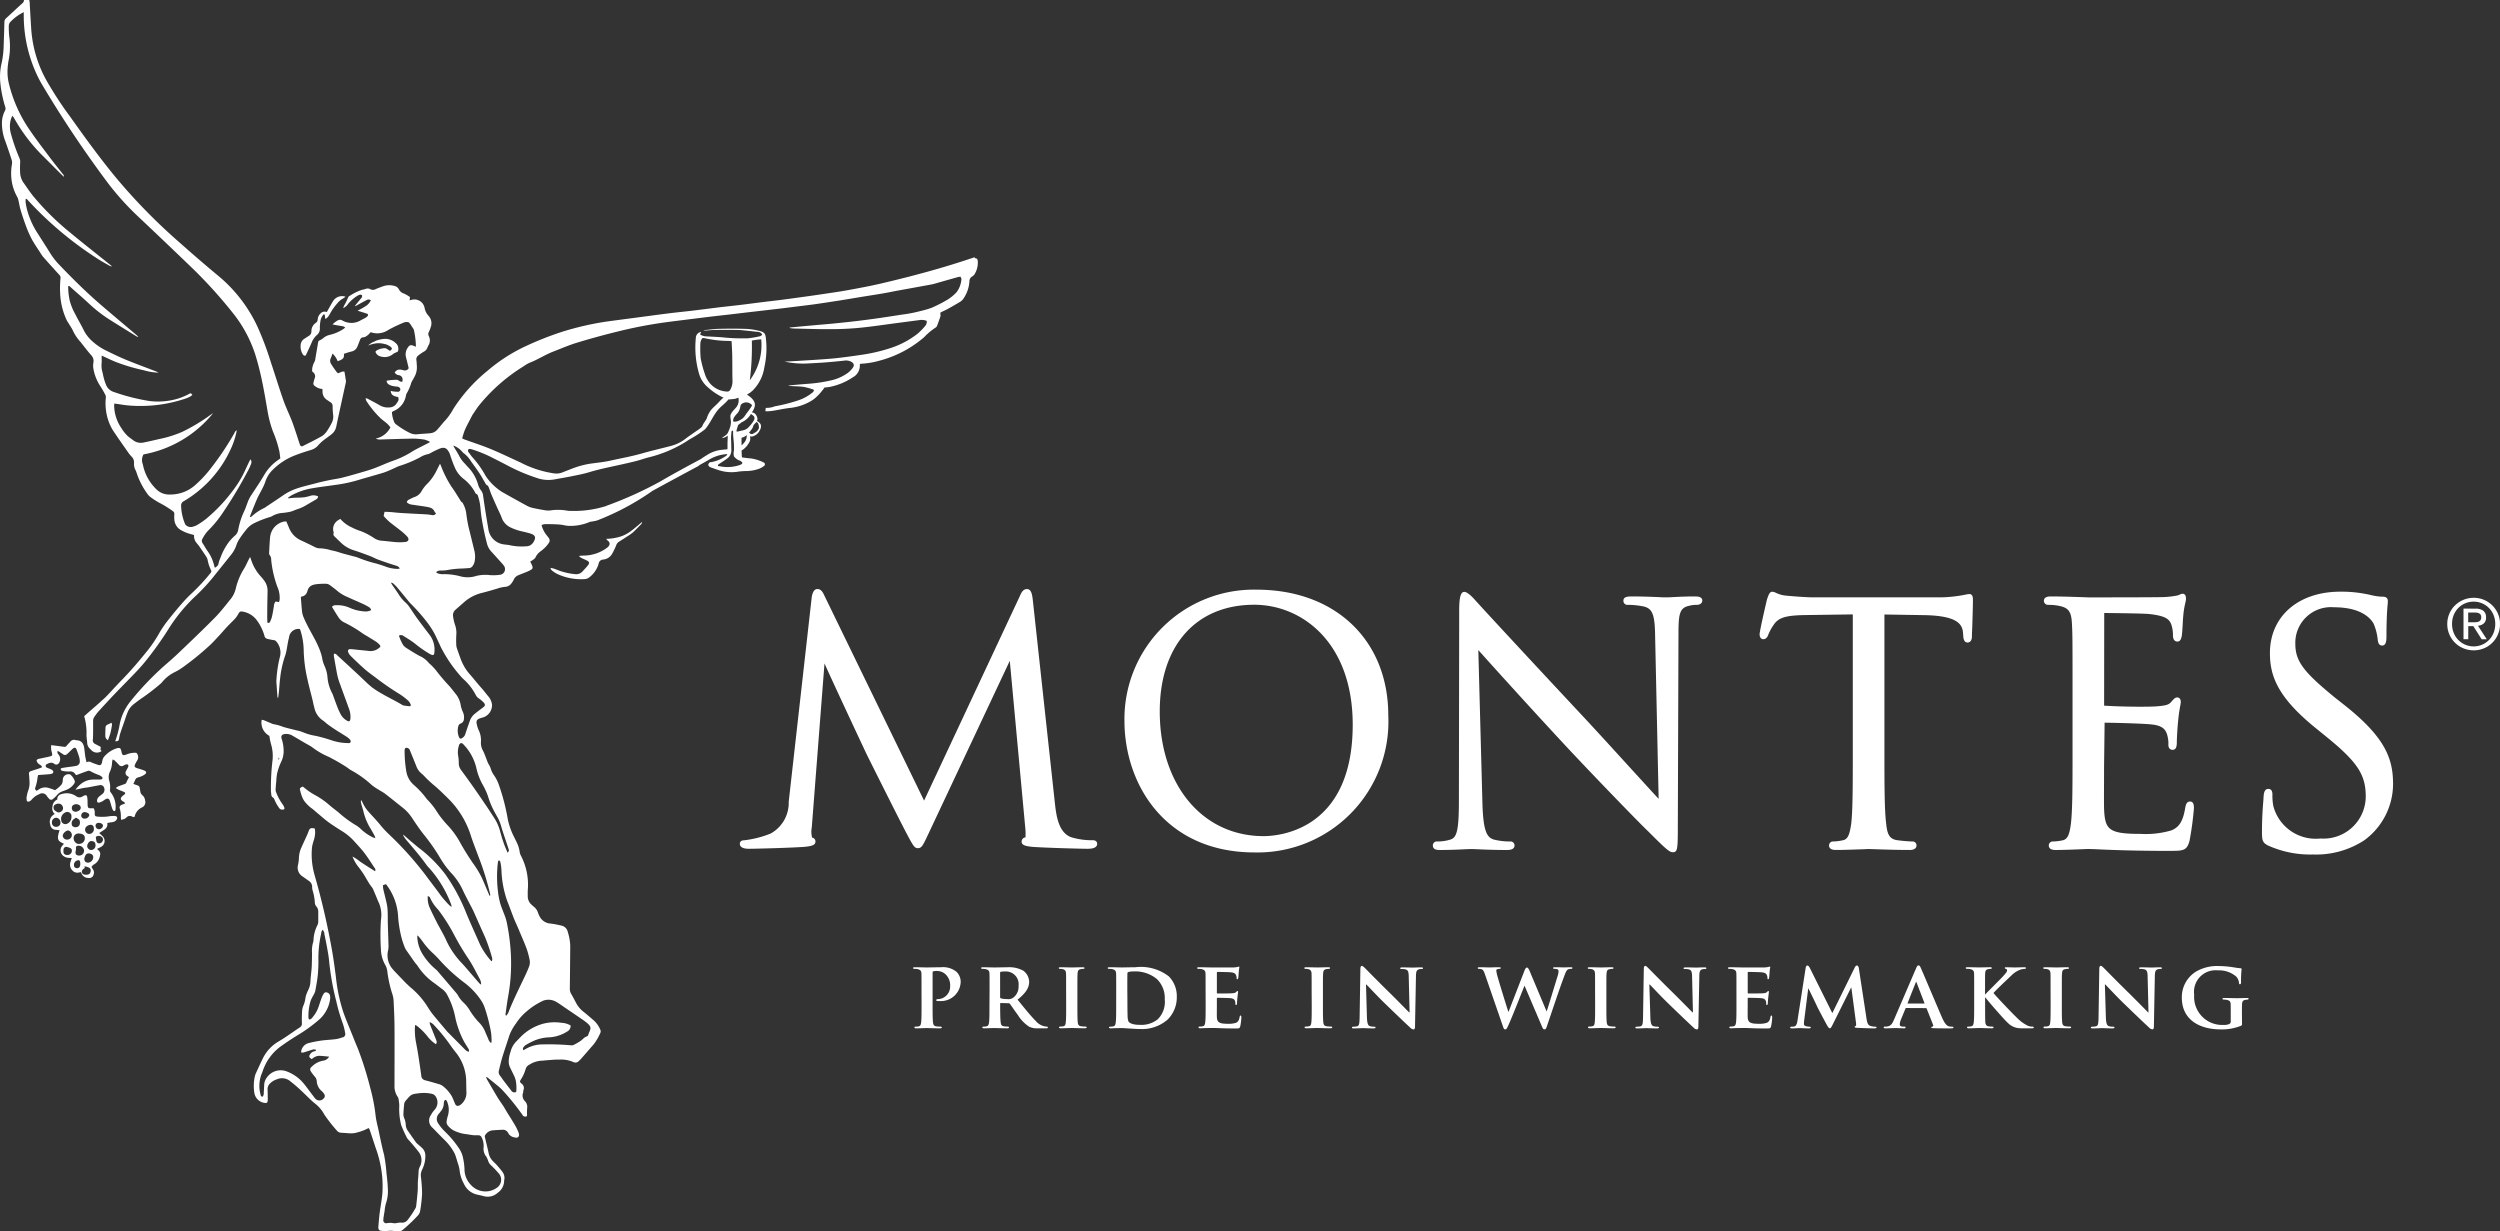 <svg id="Grupo_591" data-name="Grupo 591" xmlns="http://www.w3.org/2000/svg" xmlns:xlink="http://www.w3.org/1999/xlink" width="142.114" height="70" viewBox="0 0 142.114 70">
  <rect x="0" y="0" width="142.114" height="70" fill="#333333" stroke="none"/>
  <defs>
    <clipPath id="clip-path">
      <rect id="Rectángulo_361" data-name="Rectángulo 361" width="142.113" height="70" fill="#fff"/>
    </clipPath>
  </defs>
  <g id="Grupo_580" data-name="Grupo 580" clip-path="url(#clip-path)">
    <path id="Trazado_133" data-name="Trazado 133" d="M310.655,116.291c-.795,0-1.678-.034-2.088-.047l-.224-.007c-.023,0-.144.007-.308.014-.417.013-1.129.04-1.53.04-.111,0-.412,0-.412-.26a.227.227,0,0,1,.256-.223,2.641,2.641,0,0,0,.543-.073c.285-.053.378-.363.462-.938.089-.781.089-2.227.089-4.058V102.9l-2.666.037c-1.141.016-1.552.141-1.828.551a2.854,2.854,0,0,0-.308.561c-.042.12-.118.261-.289.261-.092,0-.206-.073-.206-.278s.414-1.961.418-1.978c.085-.247.145-.442.3-.442a.54.54,0,0,1,.215.064,1.656,1.656,0,0,0,.616.161c.526.053,1.246.094,1.475.094h7.043a7.6,7.6,0,0,0,1.639-.155,1.494,1.494,0,0,1,.22-.033c.2,0,.2.227.2.335,0,.353-.021.991-.036,1.468-.011.289-.021.521-.021.6,0,.337-.2.352-.241.352-.224,0-.244-.24-.255-.419l-.018-.207c-.062-.438-.368-.9-2.2-.93l-2.26-.037v7.835c0,1.757,0,3.277.1,4.058.058.576.171.877.635.938a8.331,8.331,0,0,0,.836.073.223.223,0,0,1,.253.223c0,.116-.068.26-.4.26" transform="translate(-202.12 -67.974)" fill="#fff"/>
    <path id="Trazado_134" data-name="Trazado 134" d="M358.132,116.569c-1.976,0-3.194-.049-3.923-.08-.324-.016-.557-.026-.724-.026-.024,0-.136,0-.3.01-.413.016-1.134.045-1.54.045-.109,0-.407,0-.407-.26a.228.228,0,0,1,.258-.223,2.832,2.832,0,0,0,.539-.069c.289-.062.387-.374.461-.942.093-.78.093-2.227.093-4.058v-3.308c0-2.925,0-3.452-.037-4.049-.037-.648-.194-.858-.72-.967a2.923,2.923,0,0,0-.615-.059.234.234,0,0,1-.257-.222c0-.256.292-.256.406-.256.639,0,1.47.031,1.878.044l.237.01c.159,0,3.88,0,4.3-.018a5.031,5.031,0,0,0,.784-.094l.1-.038a.4.4,0,0,1,.19-.057c.054,0,.183.026.183.278a1.191,1.191,0,0,1-.038.242,4.834,4.834,0,0,0-.11.652c-.006.072-.022.234-.032.426-.016.307-.038.681-.063.82-.02.087-.063.3-.239.3-.121,0-.259-.065-.259-.36a1.887,1.887,0,0,0-.1-.629c-.118-.27-.275-.468-1.246-.576-.312-.037-2.328-.058-2.561-.058l-.006,5.267c1.239.076,2.664.068,2.98.039.452-.037.675-.073.808-.227.175-.195.252-.281.365-.281.038,0,.205.013.205.261a2.151,2.151,0,0,1-.033.23,8.31,8.31,0,0,0-.115.828c-.044.373-.077,1.061-.077,1.2,0,.162,0,.461-.237.461-.149,0-.243-.106-.243-.278a1.8,1.8,0,0,0-.071-.585c-.078-.264-.24-.519-.885-.58-.5-.058-2.317-.1-2.669-.1l-.031,2.5c0,.894-.01,2.1,0,2.386.052,1.18.236,1.435,2.072,1.435a5.177,5.177,0,0,0,1.758-.2c.45-.19.655-.521.782-1.271.029-.148.063-.37.278-.37s.218.254.218.387a17.854,17.854,0,0,1-.249,1.846c-.15.572-.375.572-1.113.572" transform="translate(-234.774 -68.2)" fill="#fff"/>
    <path id="Trazado_135" data-name="Trazado 135" d="M391.312,116.539a5.808,5.808,0,0,1-2.566-.51c-.329-.169-.344-.309-.344-.809,0-.774.051-1.418.082-1.789l.012-.212c.015-.136.037-.407.262-.407s.238.211.238.322a3.084,3.084,0,0,0,.055.665,2.49,2.49,0,0,0,2.672,1.832,2.4,2.4,0,0,0,2.578-2.388c0-1.218-.454-1.928-2.12-3.3l-.849-.69c-2.058-1.7-2.478-2.889-2.478-4.162,0-2.085,1.609-3.491,4-3.491a7.347,7.347,0,0,1,1.773.2,3.02,3.02,0,0,0,.634.086c.073,0,.295,0,.295.242,0,.023,0,.069-.005.143-.026.256-.072.851-.072,1.849,0,.2,0,.542-.242.542-.209,0-.239-.2-.255-.338a3.159,3.159,0,0,0-.23-.9c-.155-.281-.676-.937-2.254-.937a2.025,2.025,0,0,0-2.2,2.068c0,.986.443,1.589,2.254,3.068l.522.411c2.325,1.836,2.78,3.045,2.78,4.5a3.972,3.972,0,0,1-1.639,3.2,4.992,4.992,0,0,1-2.9.806" transform="translate(-259.819 -67.966)" fill="#fff"/>
    <path id="Trazado_136" data-name="Trazado 136" d="M259.665,116.433c-.194,0-.38-.162-1.45-1.234-.2-.173-2.895-2.931-4.9-5.089-1.951-2.105-3.894-4.257-4.708-5.168l.233,8.695c.044,1.606.252,1.96.659,2.079a3.875,3.875,0,0,0,.909.107.227.227,0,0,1,.258.223c0,.26-.323.26-.449.26-.765,0-1.371-.028-1.713-.044a5.691,5.691,0,0,0-.592,0c-.344.017-.9.044-1.49.044-.131,0-.4,0-.4-.26a.225.225,0,0,1,.257-.223,2.467,2.467,0,0,0,.732-.107c.392-.105.492-.575.492-2.282l.017-10.757c0-1.136.2-1.361.895-.588.056.064.11.125.156.171.292.33,3.161,3.43,5.976,6.44.954,1.023,1.958,2.129,2.792,3.044.642.7,1.184,1.3,1.518,1.654l-.2-9.257c-.016-1.212-.149-1.554-.643-1.676a4.445,4.445,0,0,0-.9-.094.226.226,0,0,1-.258-.244c0-.234.3-.234.484-.234.568,0,1.162.023,1.553.04a5.325,5.325,0,0,0,.74,0c.3-.016.748-.04,1.255-.04.158,0,.45,0,.45.234,0,.125-.1.244-.318.244a1.6,1.6,0,0,0-.426.053c-.535.115-.609.437-.609,1.566l-.037,11.006c0,1.244-.018,1.438-.277,1.438" transform="translate(-164.571 -67.988)" fill="#fff"/>
    <path id="Trazado_137" data-name="Trazado 137" d="M146.849,115.911c-.428,0-2.467-.056-3.169-.109-.353-.037-.625-.077-.625-.3a.244.244,0,0,1,.219-.24,3.035,3.035,0,0,0-.013-.563l-.878-9.473-4.64,9.864c-.3.636-.369.786-.588.786-.195,0-.281-.163-.646-.851-.485-.924-1.877-3.713-2.19-4.34l-.058-.118c-.167-.345-1.955-4.167-2.411-5.192l-.723,9.322a1.311,1.311,0,0,0,.02.58.217.217,0,0,1,.189.224c0,.224-.273.264-.629.3-.7.053-2.735.109-3.163.109-.455,0-.507-.193-.507-.276s.034-.208.26-.208a5.789,5.789,0,0,0,1.492-.382,1.991,1.991,0,0,0,1.027-1.808l1.312-11.656c.029-.136.089-.435.32-.435.185,0,.29.142.384.35l5.679,11.677,5.459-11.659c.058-.137.164-.367.386-.367.259,0,.3.335.334.607l1.261,11.6c.076.663.2,1.664.95,1.909a4.056,4.056,0,0,0,1.193.162c.234,0,.257.146.257.208,0,.082-.046.276-.5.276" transform="translate(-84.981 -67.661)" fill="#fff"/>
    <path id="Trazado_138" data-name="Trazado 138" d="M200.488,116.187c-5.083,0-7.4-3.88-7.4-7.489a7.354,7.354,0,0,1,7.511-7.448c4.478,0,7.487,2.874,7.487,7.149a7.442,7.442,0,0,1-7.6,7.788m-.018-14.08c-3.316,0-5.373,2.322-5.373,6.066,0,4.173,2.426,7.087,5.9,7.087.846,0,5.069-.307,5.069-6.334,0-4.688-2.9-6.819-5.6-6.819" transform="translate(-129.168 -67.73)" fill="#fff"/>
    <path id="Trazado_139" data-name="Trazado 139" d="M420.342,103.543a1.482,1.482,0,0,1,.325-.47,1.514,1.514,0,0,1,1.058-.426,1.488,1.488,0,0,1,1.375.9,1.432,1.432,0,0,1,.12.586,1.465,1.465,0,0,1-.12.6,1.5,1.5,0,0,1-.323.474,1.453,1.453,0,0,1-.474.313,1.505,1.505,0,0,1-.578.112,1.522,1.522,0,0,1-.58-.112,1.474,1.474,0,0,1-.478-.313,1.5,1.5,0,0,1-.325-.474,1.465,1.465,0,0,1-.12-.6,1.432,1.432,0,0,1,.12-.586m.245,1.093a1.248,1.248,0,0,0,.259.4,1.2,1.2,0,0,0,.391.269,1.211,1.211,0,0,0,.488.1,1.186,1.186,0,0,0,.482-.1,1.2,1.2,0,0,0,.389-.269,1.242,1.242,0,0,0,.259-.4,1.353,1.353,0,0,0,.094-.508,1.318,1.318,0,0,0-.094-.5,1.208,1.208,0,0,0-.648-.667,1.186,1.186,0,0,0-.482-.1,1.216,1.216,0,0,0-.879.364,1.232,1.232,0,0,0-.259.4,1.319,1.319,0,0,0-.094.5,1.354,1.354,0,0,0,.094.508m1.229-1.373a.715.715,0,0,1,.46.123.458.458,0,0,1,.149.375.424.424,0,0,1-.131.345.593.593,0,0,1-.327.129l.5.769h-.291l-.474-.749h-.287V105h-.271v-1.741Zm-.12.773c.061,0,.119,0,.173-.006a.443.443,0,0,0,.145-.034.231.231,0,0,0,.1-.086.294.294,0,0,0,.038-.162.253.253,0,0,0-.034-.139.23.23,0,0,0-.088-.079.386.386,0,0,0-.123-.038.976.976,0,0,0-.137-.01h-.359v.554Z" transform="translate(-281.105 -68.664)" fill="#fff"/>
    <path id="Trazado_140" data-name="Trazado 140" d="M157.261,167.416c0-.7,0-.826-.005-.972s-.054-.205-.205-.249a.893.893,0,0,0-.189-.016c-.049,0-.081-.016-.081-.049s.038-.043.108-.043c.248,0,.551.011.686.011.195,0,.572-.011.789-.011a1.213,1.213,0,0,1,.886.259.8.8,0,0,1,.238.551,1.124,1.124,0,0,1-1.193,1.112,1.245,1.245,0,0,1-.14-.005.055.055,0,0,1-.06-.049c0-.038.054-.059.157-.059a.718.718,0,0,0,.637-.745.854.854,0,0,0-.281-.68.712.712,0,0,0-.475-.173.764.764,0,0,0-.205.021c-.027.011-.037.038-.037.087v1.82c0,.421,0,.783.022.983.016.129.043.216.183.237a1.815,1.815,0,0,0,.243.016c.054,0,.076.027.076.049s-.038.049-.086.049c-.319,0-.654-.016-.778-.016-.108,0-.411.016-.6.016-.059,0-.092-.016-.092-.049s.016-.049.075-.049a.7.7,0,0,0,.168-.016c.1-.022.124-.108.14-.243.022-.194.022-.556.022-.977Z" transform="translate(-104.877 -111.103)" fill="#fff"/>
    <path id="Trazado_141" data-name="Trazado 141" d="M168.943,167.416c0-.7,0-.826-.005-.972s-.054-.205-.205-.248a.868.868,0,0,0-.189-.016c-.049,0-.081-.016-.081-.049s.038-.043.108-.043c.249,0,.551.011.648.011.162,0,.594-.011.74-.011a1.663,1.663,0,0,1,.9.194.8.8,0,0,1,.335.632c0,.34-.194.643-.659,1.015.421.518.756.934,1.042,1.22a.893.893,0,0,0,.508.3.45.45,0,0,0,.113.011.055.055,0,0,1,.059.049c0,.038-.032.049-.092.049h-.454a1.033,1.033,0,0,1-.518-.092,2.152,2.152,0,0,1-.648-.675c-.189-.248-.389-.556-.448-.627a.11.11,0,0,0-.086-.032l-.427-.011a.034.034,0,0,0-.038.038v.065c0,.427.005.783.027.977.016.135.038.221.183.243a1.834,1.834,0,0,0,.232.016.055.055,0,0,1,.06.049c0,.032-.038.049-.1.049-.275,0-.669-.016-.74-.016-.092,0-.394.016-.583.016-.06,0-.092-.016-.092-.049s.016-.049.075-.049a.714.714,0,0,0,.168-.016c.1-.022.124-.108.14-.243.021-.194.021-.556.021-.977Zm.6.357c0,.048.011.065.043.081a1.316,1.316,0,0,0,.362.043.477.477,0,0,0,.335-.076.776.776,0,0,0,.308-.68.722.722,0,0,0-.724-.815,1.747,1.747,0,0,0-.281.016c-.032.011-.043.027-.043.065Z" transform="translate(-112.691 -111.103)" fill="#fff"/>
    <path id="Trazado_142" data-name="Trazado 142" d="M182.223,167.416c0-.7,0-.826-.005-.972s-.059-.211-.162-.243a.607.607,0,0,0-.173-.022c-.049,0-.076-.011-.076-.054,0-.027.038-.038.114-.038.178,0,.5.011.637.011.119,0,.426-.011.61-.011.059,0,.1.011.1.038,0,.043-.027.054-.075.054a.672.672,0,0,0-.14.016c-.13.022-.168.087-.178.249-.011.146-.011.275-.011.972v.81c0,.443,0,.81.022,1,.016.124.049.195.189.216a1.759,1.759,0,0,0,.243.016c.054,0,.075.027.075.049s-.038.049-.092.049c-.313,0-.637-.016-.767-.016-.108,0-.432.016-.621.016-.059,0-.092-.016-.092-.049s.016-.049.075-.049a.7.7,0,0,0,.168-.016c.1-.022.124-.086.14-.221.022-.189.022-.556.022-1Z" transform="translate(-121.619 -111.103)" fill="#fff"/>
    <path id="Trazado_143" data-name="Trazado 143" d="M190.691,167.416c0-.7,0-.826-.006-.972s-.054-.205-.205-.249a.888.888,0,0,0-.189-.016c-.048,0-.081-.016-.081-.049s.038-.043.108-.043c.248,0,.551.011.686.011s.486-.011.772-.011a2.591,2.591,0,0,1,1.912.524,1.608,1.608,0,0,1,.448,1.167,1.78,1.78,0,0,1-.518,1.28,2.216,2.216,0,0,1-1.593.54c-.172,0-.378-.016-.567-.027s-.362-.027-.481-.027c-.054,0-.157.005-.27.005s-.232.011-.33.011c-.059,0-.092-.016-.092-.048s.016-.049.076-.049a.709.709,0,0,0,.167-.016c.1-.022.124-.108.14-.243.022-.194.022-.556.022-.977Zm.637.507c0,.486.006.837.011.929a.836.836,0,0,0,.054.324c.059.086.248.184.621.184a1.5,1.5,0,0,0,1.037-.313,1.4,1.4,0,0,0,.4-1.14,1.493,1.493,0,0,0-.443-1.145,1.917,1.917,0,0,0-1.328-.437,1.01,1.01,0,0,0-.292.032.08.08,0,0,0-.059.092c-.006.157-.006.535-.006.9Z" transform="translate(-127.24 -111.103)" fill="#fff"/>
    <path id="Trazado_144" data-name="Trazado 144" d="M206.043,167.339c0-.7,0-.826-.005-.972s-.054-.205-.205-.249a.892.892,0,0,0-.189-.016c-.049,0-.081-.016-.081-.049s.038-.043.108-.043c.248,0,.551.011.686.011.151,0,1.2.005,1.3,0a2.008,2.008,0,0,0,.2-.027.561.561,0,0,1,.075-.022c.027,0,.032.022.032.043a2.026,2.026,0,0,0-.038.3c-.006.048-.016.248-.027.3-.005.022-.016.075-.054.075s-.038-.021-.038-.059a.429.429,0,0,0-.032-.167c-.038-.081-.076-.146-.314-.167-.081-.011-.648-.022-.745-.022-.021,0-.032.016-.032.043v1.134c0,.027.005.049.032.049.108,0,.724,0,.832-.011s.184-.021.227-.07c.038-.032.054-.06.076-.06s.038.022.038.049-.011.1-.038.335c-.011.092-.022.275-.022.308s-.005.1-.049.1-.043-.016-.043-.038c0-.049,0-.108-.016-.168-.027-.092-.086-.162-.265-.178-.086-.011-.627-.022-.745-.022-.022,0-.027.022-.027.048v.367c0,.157-.005.545,0,.68.011.313.157.383.643.383a1.284,1.284,0,0,0,.448-.059c.119-.054.173-.151.205-.34.011-.049.021-.07.054-.07s.043.059.043.108a3.049,3.049,0,0,1-.065.508c-.032.119-.075.119-.254.119-.356,0-.643-.005-.875-.016s-.41-.011-.551-.011c-.054,0-.157.005-.27.005s-.232.011-.329.011c-.059,0-.092-.016-.092-.049s.016-.049.075-.049a.691.691,0,0,0,.168-.016c.1-.022.124-.108.14-.243.022-.194.022-.556.022-.977Z" transform="translate(-137.51 -111.026)" fill="#fff"/>
    <path id="Trazado_145" data-name="Trazado 145" d="M224.381,167.416c0-.7,0-.826-.005-.972s-.059-.211-.162-.243a.6.6,0,0,0-.172-.022c-.049,0-.076-.011-.076-.054,0-.027.038-.038.114-.038.178,0,.5.011.637.011.119,0,.426-.011.61-.011.06,0,.1.011.1.038,0,.043-.027.054-.075.054a.672.672,0,0,0-.14.016c-.13.022-.168.087-.178.249-.011.146-.011.275-.011.972v.81c0,.443,0,.81.022,1,.016.124.049.195.189.216a1.751,1.751,0,0,0,.243.016c.054,0,.075.027.075.049s-.038.049-.092.049c-.313,0-.637-.016-.767-.016-.108,0-.432.016-.621.016-.059,0-.092-.016-.092-.049s.016-.049.076-.049a.691.691,0,0,0,.168-.016c.1-.022.124-.086.14-.221.022-.189.022-.556.022-1Z" transform="translate(-149.82 -111.103)" fill="#fff"/>
    <path id="Trazado_146" data-name="Trazado 146" d="M232.992,168.77c.011.357.07.464.162.5a.8.8,0,0,0,.248.033c.054,0,.081.022.081.049s-.043.048-.108.048c-.308,0-.529-.016-.615-.016-.043,0-.27.016-.513.016-.065,0-.108-.005-.108-.048,0-.027.032-.049.076-.049a.98.98,0,0,0,.216-.022c.124-.032.14-.156.146-.556l.043-2.722c0-.092.033-.157.081-.157s.124.07.205.151c.059.059.772.789,1.463,1.463.324.319.956.967,1.026,1.032h.022l-.049-2.041c-.005-.281-.049-.362-.162-.4a.79.79,0,0,0-.248-.027c-.059,0-.076-.022-.076-.049s.048-.043.119-.043c.249,0,.5.011.605.011.054,0,.232-.011.464-.011.065,0,.108.005.108.043s-.027.049-.081.049a.483.483,0,0,0-.146.016c-.129.038-.167.119-.172.378l-.054,2.894c0,.1-.038.146-.076.146a.282.282,0,0,1-.194-.1c-.3-.275-.891-.843-1.388-1.323-.518-.5-1.021-1.053-1.112-1.134h-.016Z" transform="translate(-155.288 -110.94)" fill="#fff"/>
    <path id="Trazado_147" data-name="Trazado 147" d="M254.167,166.535c-.059-.168-.1-.275-.168-.318a.382.382,0,0,0-.183-.038c-.049,0-.075-.016-.075-.049s.038-.043.108-.043c.243,0,.508.011.551.011s.275-.011.551-.011c.07,0,.1.011.1.043s-.038.049-.087.049a.3.3,0,0,0-.119.022c-.043.016-.049.043-.049.092a2.623,2.623,0,0,0,.1.421c.081.3.513,1.69.583,1.9h.016l.907-2.344c.048-.13.1-.167.14-.167s.1.07.157.216l.95,2.263h.016c.092-.265.454-1.474.621-2.009a.974.974,0,0,0,.049-.265c0-.076-.043-.13-.232-.13-.043,0-.081-.022-.081-.049s.038-.043.114-.043c.248,0,.464.011.508.011s.238-.011.394-.011c.054,0,.086.011.086.038s-.021.054-.065.054a.607.607,0,0,0-.168.022c-.114.043-.168.216-.265.48-.221.578-.707,2.036-.94,2.722-.054.162-.081.216-.151.216s-.1-.054-.168-.221l-.966-2.262H256.4c-.081.194-.718,1.82-.913,2.241-.086.189-.113.243-.183.243s-.086-.049-.13-.168Z" transform="translate(-169.738 -111.103)" fill="#fff"/>
    <path id="Trazado_148" data-name="Trazado 148" d="M273.048,167.416c0-.7,0-.826-.005-.972s-.059-.211-.162-.243a.6.6,0,0,0-.172-.022c-.049,0-.076-.011-.076-.054,0-.027.038-.038.114-.038.178,0,.5.011.637.011.118,0,.426-.011.61-.011.06,0,.1.011.1.038,0,.043-.027.054-.075.054a.672.672,0,0,0-.14.016c-.13.022-.168.087-.178.249-.011.146-.011.275-.011.972v.81c0,.443,0,.81.022,1,.016.124.049.195.189.216a1.75,1.75,0,0,0,.243.016c.054,0,.075.027.075.049s-.038.049-.092.049c-.313,0-.637-.016-.767-.016-.108,0-.432.016-.621.016-.059,0-.092-.016-.092-.049s.016-.049.075-.049a.693.693,0,0,0,.168-.016c.1-.022.124-.086.14-.221.021-.189.021-.556.021-1Z" transform="translate(-182.375 -111.103)" fill="#fff"/>
    <path id="Trazado_149" data-name="Trazado 149" d="M281.659,168.77c.01.357.07.464.162.5a.806.806,0,0,0,.248.033c.054,0,.081.022.081.049s-.043.048-.108.048c-.308,0-.529-.016-.616-.016-.043,0-.27.016-.513.016-.065,0-.108-.005-.108-.048,0-.027.033-.049.075-.049a.983.983,0,0,0,.217-.022c.124-.032.14-.156.146-.556l.043-2.722c0-.092.033-.157.081-.157s.124.07.2.151c.06.059.772.789,1.464,1.463.324.319.956.967,1.026,1.032h.022l-.049-2.041c-.005-.281-.048-.362-.162-.4a.789.789,0,0,0-.248-.027c-.059,0-.075-.022-.075-.049s.048-.043.119-.043c.249,0,.5.011.605.011.054,0,.232-.011.464-.011.065,0,.108.005.108.043s-.027.049-.081.049a.482.482,0,0,0-.146.016c-.129.038-.168.119-.172.378l-.054,2.894c0,.1-.038.146-.076.146a.282.282,0,0,1-.194-.1c-.3-.275-.891-.843-1.388-1.323-.518-.5-1.02-1.053-1.112-1.134h-.017Z" transform="translate(-187.843 -110.94)" fill="#fff"/>
    <path id="Trazado_150" data-name="Trazado 150" d="M297.194,167.339c0-.7,0-.826-.005-.972s-.054-.205-.205-.249a.892.892,0,0,0-.189-.016c-.049,0-.081-.016-.081-.049s.038-.043.108-.043c.248,0,.551.011.686.011.151,0,1.2.005,1.3,0a2.01,2.01,0,0,0,.2-.027.559.559,0,0,1,.075-.022c.027,0,.032.022.032.043a2.023,2.023,0,0,0-.038.3c-.006.048-.016.248-.027.3-.005.022-.016.075-.054.075s-.038-.021-.038-.059a.429.429,0,0,0-.032-.167c-.038-.081-.076-.146-.314-.167-.081-.011-.648-.022-.745-.022-.021,0-.032.016-.032.043v1.134c0,.027.005.049.032.049.108,0,.724,0,.832-.011s.184-.021.227-.07c.038-.032.054-.06.075-.06s.038.022.038.049-.011.1-.038.335c-.011.092-.022.275-.022.308s-.005.1-.049.1-.043-.016-.043-.038c0-.049,0-.108-.016-.168-.027-.092-.086-.162-.265-.178-.086-.011-.627-.022-.745-.022-.022,0-.027.022-.027.048v.367c0,.157-.005.545,0,.68.011.313.157.383.643.383a1.284,1.284,0,0,0,.448-.059c.119-.054.173-.151.205-.34.011-.049.022-.07.054-.07s.043.059.043.108a3.049,3.049,0,0,1-.065.508c-.032.119-.075.119-.254.119-.356,0-.643-.005-.875-.016s-.41-.011-.551-.011c-.054,0-.157.005-.27.005s-.232.011-.329.011c-.059,0-.092-.016-.092-.049s.016-.049.075-.049a.691.691,0,0,0,.168-.016c.1-.022.124-.108.14-.243.021-.194.021-.556.021-.977Z" transform="translate(-198.485 -111.026)" fill="#fff"/>
    <path id="Trazado_151" data-name="Trazado 151" d="M308.269,165.9c.011-.075.054-.119.092-.119s.081.022.146.146l1.274,2.559,1.275-2.592c.038-.076.081-.114.124-.114s.092.049.108.146l.432,2.835c.043.286.086.41.232.454a.952.952,0,0,0,.27.043c.043,0,.076.016.076.043s-.054.054-.124.054c-.119,0-.794-.021-.983-.032-.114-.006-.14-.027-.14-.054s.022-.038.054-.049.038-.065.022-.195l-.264-1.987h-.016l-1.021,2.052c-.108.216-.135.259-.189.259s-.113-.092-.189-.232c-.114-.211-.492-.913-.546-1.042-.038-.087-.319-.664-.475-.983h-.016l-.227,1.793a1.535,1.535,0,0,0-.016.216c0,.086.065.119.146.135a.844.844,0,0,0,.167.022c.043,0,.076.022.076.043,0,.043-.043.054-.114.054-.2,0-.415-.016-.5-.016s-.319.016-.47.016c-.049,0-.086-.011-.086-.054,0-.022.027-.043.076-.043a.848.848,0,0,0,.146-.011c.13-.016.173-.2.194-.351Z" transform="translate(-205.622 -110.895)" fill="#fff"/>
    <path id="Trazado_152" data-name="Trazado 152" d="M324.733,168.186c-.027,0-.032.005-.043.032l-.254.615a.84.84,0,0,0-.07.281c0,.081.043.13.189.13h.07c.06,0,.07.022.07.049s-.027.048-.075.048c-.157,0-.378-.016-.529-.016-.048,0-.3.016-.551.016-.06,0-.087-.011-.087-.048a.047.047,0,0,1,.054-.049c.043,0,.1-.006.141-.006.216-.032.3-.172.394-.4l1.242-2.889c.054-.13.092-.184.14-.184.07,0,.092.043.14.146.114.254.907,2.133,1.21,2.83.183.416.319.475.4.491a1.179,1.179,0,0,0,.178.016c.043,0,.065.016.065.049s-.027.048-.205.048-.513,0-.912-.011c-.087-.006-.141-.006-.141-.038s.011-.043.06-.049a.072.072,0,0,0,.043-.1l-.367-.923a.045.045,0,0,0-.048-.032Zm1.015-.254c.021,0,.027-.011.021-.027l-.448-1.166c-.006-.016-.011-.043-.022-.043s-.021.027-.027.043l-.459,1.161c-.011.022,0,.032.016.032Z" transform="translate(-216.372 -110.885)" fill="#fff"/>
    <path id="Trazado_153" data-name="Trazado 153" d="M338.618,167.621h.022c.162-.173.853-.853.994-1.01s.238-.259.238-.34a.084.084,0,0,0-.065-.092c-.043-.011-.065-.022-.065-.049s.027-.043.075-.043c.1,0,.362.011.491.011.146,0,.411-.011.557-.011.049,0,.081.011.081.043s-.027.049-.07.049a.916.916,0,0,0-.275.054,1.434,1.434,0,0,0-.5.34c-.151.14-.859.81-1,.977.167.216,1.1,1.188,1.285,1.361a2.342,2.342,0,0,0,.648.492.688.688,0,0,0,.292.059c.038,0,.065.022.065.049s-.027.049-.114.049h-.416a2.951,2.951,0,0,1-.329-.011.991.991,0,0,1-.616-.3c-.205-.178-1.118-1.236-1.22-1.377l-.049-.065h-.022v.416c0,.421,0,.783.011.983.011.129.054.216.173.238a1.767,1.767,0,0,0,.232.016.061.061,0,0,1,.065.049c0,.032-.038.049-.092.049-.265,0-.6-.016-.724-.016s-.411.016-.6.016c-.059,0-.092-.016-.092-.049s.016-.049.075-.049a.712.712,0,0,0,.168-.016c.1-.022.124-.108.14-.243.022-.194.022-.556.022-.977v-.81c0-.7,0-.826-.005-.972s-.054-.205-.205-.248a.868.868,0,0,0-.189-.016c-.048,0-.081-.016-.081-.049s.038-.043.108-.043c.248,0,.551.011.664.011s.454-.011.61-.011c.07,0,.1.011.1.043s-.027.049-.065.049a.641.641,0,0,0-.135.016c-.13.022-.168.086-.178.248-.006.146-.006.275-.006.972Z" transform="translate(-225.78 -111.103)" fill="#fff"/>
    <path id="Trazado_154" data-name="Trazado 154" d="M351.262,167.416c0-.7,0-.826-.005-.972s-.059-.211-.162-.243a.6.6,0,0,0-.173-.022c-.049,0-.076-.011-.076-.054,0-.027.038-.038.114-.038.178,0,.5.011.637.011.118,0,.426-.011.61-.011.06,0,.1.011.1.038,0,.043-.027.054-.076.054a.672.672,0,0,0-.14.016c-.13.022-.168.087-.178.249-.011.146-.011.275-.011.972v.81c0,.443,0,.81.022,1,.016.124.049.195.189.216a1.751,1.751,0,0,0,.243.016c.054,0,.076.027.076.049s-.038.049-.092.049c-.313,0-.637-.016-.767-.016-.108,0-.432.016-.621.016-.059,0-.092-.016-.092-.049s.016-.049.075-.049a.691.691,0,0,0,.168-.016c.1-.022.124-.086.14-.221.022-.189.022-.556.022-1Z" transform="translate(-234.696 -111.103)" fill="#fff"/>
    <path id="Trazado_155" data-name="Trazado 155" d="M359.873,168.77c.011.357.07.464.162.5a.8.8,0,0,0,.248.033c.054,0,.081.022.081.049s-.043.048-.108.048c-.308,0-.529-.016-.615-.016-.043,0-.27.016-.513.016-.065,0-.108-.005-.108-.048,0-.027.032-.049.076-.049a.98.98,0,0,0,.216-.022c.124-.032.14-.156.146-.556L359.5,166c0-.092.033-.157.081-.157s.124.07.205.151c.059.059.772.789,1.463,1.463.324.319.956.967,1.026,1.032h.021l-.049-2.041c-.005-.281-.049-.362-.162-.4a.79.79,0,0,0-.248-.027c-.059,0-.076-.022-.076-.049s.048-.043.119-.043c.249,0,.5.011.605.011.054,0,.232-.011.464-.011.065,0,.108.005.108.043s-.027.049-.081.049a.483.483,0,0,0-.146.016c-.129.038-.167.119-.173.378l-.054,2.894c0,.1-.038.146-.076.146a.282.282,0,0,1-.194-.1c-.3-.275-.891-.843-1.388-1.323-.518-.5-1.021-1.053-1.112-1.134h-.016Z" transform="translate(-240.164 -110.94)" fill="#fff"/>
    <path id="Trazado_156" data-name="Trazado 156" d="M378.068,169.121c0,.124,0,.13-.06.162a2.862,2.862,0,0,1-1.161.205c-1.166,0-2.2-.529-2.2-1.8a1.7,1.7,0,0,1,.832-1.5,2.381,2.381,0,0,1,1.28-.3,5.428,5.428,0,0,1,.842.075c.1.016.264.043.378.049.054.005.065.022.065.054a6.21,6.21,0,0,0-.032.756c0,.07-.027.1-.065.1s-.043-.021-.049-.059a.61.61,0,0,0-.162-.378,1.473,1.473,0,0,0-1.031-.351,1.227,1.227,0,0,0-1.356,1.388A1.593,1.593,0,0,0,377,169.235a.778.778,0,0,0,.335-.049.152.152,0,0,0,.092-.162V168.6c0-.227,0-.4-.005-.54-.006-.157-.054-.205-.206-.248a.84.84,0,0,0-.183-.016c-.043,0-.076-.022-.076-.049s.038-.043.1-.043c.248,0,.589.011.729.011s.4-.011.556-.011c.065,0,.1.005.1.043a.055.055,0,0,1-.06.049.641.641,0,0,0-.13.016c-.129.022-.178.086-.183.248-.006.14-.006.324-.006.551Z" transform="translate(-250.619 -110.972)" fill="#fff"/>
    <path id="Trazado_157" data-name="Trazado 157" d="M10.887,129.183a1.185,1.185,0,0,0,.172-.055,1.156,1.156,0,0,0,.223-.118c.106-.078.1-.167-.022-.218-.1-.043-.2-.072-.307-.106a1.619,1.619,0,0,1-.155-.048c-.1-.048-.12-.1-.07-.2a1.578,1.578,0,0,1,.111-.208.344.344,0,0,0-.042-.45,1.184,1.184,0,0,0-.548.091c-.208.078-.252.054-.295-.159s-.092-.238-.3-.179l-.017.007a1.541,1.541,0,0,0-.686.485.5.5,0,0,0-.082.2c-.015.045-.015.1-.031.141-.041.109-.1.139-.209.1-.132-.042-.263-.089-.39-.144a.252.252,0,0,0-.271,0c-.027-.127-.055-.231-.071-.337-.024-.161-.037-.324-.062-.485-.039-.253-.158-.429-.444-.432a.237.237,0,0,1-.052-.015.27.27,0,0,0-.292.092c-.072.082-.149.159-.218.242a.13.13,0,0,1-.126.053l-.609-.08-.137-.015a2.408,2.408,0,0,0,0,.241c.007.066.032.129.045.194.03.149.021.17-.122.207-.163.042-.33.072-.494.109-.092.021-.192.022-.255.1a.285.285,0,0,0,.124.218c.061.054.157.071.185.186-.06.024-.118.052-.178.072-.154.052-.309.1-.464.151a.139.139,0,0,0-.1.168c.014.132.019.265.027.4a1.222,1.222,0,0,1-.071.534,1.312,1.312,0,0,0-.073.28.555.555,0,0,0,.006.335c.135.044.213-.041.283-.123a1.073,1.073,0,0,1,.4-.28.31.31,0,0,1,.454.117,1.232,1.232,0,0,0,.118.137.142.142,0,0,0,.223.008,1.709,1.709,0,0,0,.222-.213.726.726,0,0,1,.291-.209c.078-.032.159-.056.237-.088a.963.963,0,0,0,.394-.28c.064-.078.127-.161.077-.261a.817.817,0,0,0-.254-.343.05.05,0,0,0-.018,0,.321.321,0,0,0-.393.268,1.032,1.032,0,0,1-.011.144.464.464,0,0,1-.074.18,1.844,1.844,0,0,1-.361.309,2.355,2.355,0,0,0-.337-.12.646.646,0,0,0-.616.1.429.429,0,0,1-.107.054c-.081-.1-.089-.106-.043-.232a2.455,2.455,0,0,0,.11-.512c.007-.051.023-.1.035-.153.227-.016.438-.03.648-.048A.431.431,0,0,0,6,128.965a.106.106,0,0,0,.035-.188.716.716,0,0,0-.172-.095,1.46,1.46,0,0,1-.15-.059c-.089-.055-.094-.157,0-.2.134-.067.271-.131.421-.016a.178.178,0,0,0,.268-.047.348.348,0,0,0,.052-.114.393.393,0,0,0-.073-.359c-.044-.059-.1-.12-.048-.219.047.029.088.053.127.079.061.04.122.079.18.121a.164.164,0,0,0,.216-.011,1.3,1.3,0,0,0,.11-.1c.074-.071.145-.146.222-.214.1-.086.171-.067.217.058s.1.272.142.411a.858.858,0,0,1,.036.213.253.253,0,0,1-.225.3c-.182.038-.369.054-.554.081l-.214.033c-.052.009-.1.035-.09.091a.126.126,0,0,0,.087.075,1.9,1.9,0,0,0,.395.038.332.332,0,0,1,.361.175c0,.009.021.011.055.028.066-.026.149-.059.232-.09.135-.05.269-.1.407-.146a.179.179,0,0,1,.136.008,3.474,3.474,0,0,0,.527.237.61.61,0,0,1,.151.1.075.075,0,0,1-.032.13.423.423,0,0,1-.125.015c-.115,0-.23,0-.345,0a1.141,1.141,0,0,0-.7.249,1.616,1.616,0,0,0-.311.33c.175-.038.32-.072.466-.1.088-.017.179-.022.268-.038.213-.039.425-.083.639-.121a.224.224,0,0,1,.216.068.315.315,0,0,1-.02.4c-.067.061-.143.112-.212.171a.313.313,0,0,0-.128.211c-.01.125.038.167.16.129a.944.944,0,0,0,.178-.085c.047-.027.088-.065.135-.091.136-.074.211-.044.258.1.038.121.07.244.108.365a.7.7,0,0,0,.072.165.122.122,0,0,0,.088.042c.016,0,.034-.041.048-.066a.078.078,0,0,0,0-.036,1.3,1.3,0,0,0-.264-.954A.2.2,0,0,1,9.3,129.9a1.268,1.268,0,0,0-.037-.519.727.727,0,0,1,.02-.5,1.328,1.328,0,0,0,.136-.558,1.079,1.079,0,0,1,.036-.166.542.542,0,0,1,.112.059c.079.075.153.154.229.231a.2.2,0,0,0,.29.05.586.586,0,0,1,.132-.057.143.143,0,0,1,.113.018.129.129,0,0,1,.008.113c-.031.078-.078.15-.115.225a.208.208,0,0,0,.06.3,1.035,1.035,0,0,0,.1.068,2.306,2.306,0,0,0-.142.283.168.168,0,0,1-.124.115q-.188.064-.373.138a.712.712,0,0,0-.115.084,2,2,0,0,0,.187.108c.083.036.17.061.254.1.119.05.125.1.028.176-.033.027-.069.05-.1.079-.119.115-.109.194.03.289.046.031.121.037.118.133-.052.019-.108.037-.163.059-.122.05-.165.117-.122.241a1.436,1.436,0,0,1,.056.5.741.741,0,0,0,.02.121,1.315,1.315,0,0,0,.177-.05.436.436,0,0,0,.119-.082.259.259,0,0,1,.329-.051.42.42,0,0,0,.107.027c.02-.019.034-.025.036-.035a.736.736,0,0,1,.431-.521.329.329,0,0,0,.161-.388.454.454,0,0,0-.155-.3.328.328,0,0,1-.12-.235c-.007-.054-.024-.107-.028-.161a.182.182,0,0,0-.142-.167c-.073-.024-.146-.051-.222-.078.041-.09.076-.166.11-.242a.211.211,0,0,1,.147-.123" transform="translate(-3.049 -84.986)" fill="#fff"/>
    <path id="Trazado_158" data-name="Trazado 158" d="M12.263,137.507a1.833,1.833,0,0,0-.324.017,2.536,2.536,0,0,1-.668.018c-.129-.017-.153-.041-.156-.173a.513.513,0,0,0-.059-.3h-.163c-.136,0-.169-.026-.18-.166-.009-.114,0-.229-.011-.344-.015-.256-.064-.285-.284-.161a.3.3,0,0,1-.354-.013.945.945,0,0,0-.761-.143c-.173.032-.325.11-.315.329a.452.452,0,0,0-.271.384.431.431,0,0,0,.126.44.49.49,0,0,0-.254.61.315.315,0,0,0,.319.289c.069.009.138.013.21.02-.2.583-.055.625.247.774-.036.042-.073.081-.105.123a.4.4,0,0,0,.067.564.545.545,0,0,0,.319.114c.047,0,.094.006.165.01-.027.08-.053.146-.07.213a.469.469,0,0,0,.1.487.387.387,0,0,0,.446.1c.01,0,.023,0,.038.005a.17.17,0,0,1,.029.042.411.411,0,0,0,.382.283.258.258,0,0,0,.317-.2.3.3,0,0,0-.024-.262l-.1-.169c.046-.046.083-.108.138-.132a.681.681,0,0,0,.349-.521.266.266,0,0,0-.095-.292.724.724,0,0,1-.073-.077c.076-.037.142-.065.2-.1a.38.38,0,0,0,.1-.633c-.056-.061-.121-.113-.178-.165.113-.075.225-.144.329-.221a.356.356,0,0,0,.13-.353l.153-.027c.048-.008.1-.011.143-.022a.316.316,0,0,0,.238-.146c.06-.113.022-.194-.106-.2m-1.19.734a.27.27,0,0,1-.207.278.235.235,0,0,1-.269-.132.241.241,0,0,1,.078-.3.377.377,0,0,1,.092-.054c.187-.075.312.011.306.21m-.5-.959.074.02c.124.038.176.1.16.179a.27.27,0,0,1-.3.169.171.171,0,0,1-.15-.206.2.2,0,0,1,.216-.163m-.7-.379a.309.309,0,0,1,.43.038.194.194,0,0,1-.051.242.982.982,0,0,1-.188.086c-.094-.018-.179-.016-.22-.114a.229.229,0,0,1,.029-.253m-1.059,0a.355.355,0,0,1,.348-.084.272.272,0,0,1,.153.3.28.28,0,0,1-.278.185.95.95,0,0,1-.193-.115.233.233,0,0,1-.03-.283m.115,1.215a.231.231,0,0,1-.242-.254.254.254,0,0,1,.241-.263.263.263,0,0,1,.244.264.231.231,0,0,1-.242.253m.287-.364a.4.4,0,0,1,.207-.44.241.241,0,0,1,.373.239.4.4,0,0,1-.241.388.236.236,0,0,1-.339-.186m.085.843a.421.421,0,0,1,.295-.277.274.274,0,0,1,.224.266.264.264,0,0,1-.268.259.239.239,0,0,1-.25-.248m.406,1.083a.285.285,0,0,1-.275.01c-.085-.038-.093-.117-.092-.2a.8.8,0,0,1,.006-.089.155.155,0,0,1,.2-.137.847.847,0,0,1,.136.041c.076.029.14.07.138.166a.228.228,0,0,1-.117.208m.123-1.646a.315.315,0,0,1,.045-.3,1.92,1.92,0,0,1,.177-.134c.2.09.242.149.227.313a.224.224,0,0,1-.2.224.25.25,0,0,1-.254-.1m.127.6a.294.294,0,0,1,.277-.14l.052.005c.184.023.279.108.278.248a.314.314,0,0,1-.287.336.272.272,0,0,1-.272-.108.326.326,0,0,1-.048-.342m.331,1.723a.171.171,0,0,1-.2.107.157.157,0,0,1-.139-.181.251.251,0,0,1,.154-.244c.119-.055.182-.025.2.1,0,.023,0,.048.009.087a.668.668,0,0,1-.024.127m-.075-.608c-.13-.008-.185-.066-.177-.194,0-.047.021-.093.026-.141s-.008-.078,0-.116a.132.132,0,0,1,.044-.086.314.314,0,0,1,.415.242.278.278,0,0,1-.307.3m.677.916c-.024.116-.085.164-.219.172-.151.009-.231-.024-.263-.108-.038-.1.007-.183.157-.276l-.026-.072c.016-.008.028-.021.036-.018a1.067,1.067,0,0,1,.189.056.189.189,0,0,1,.126.247m-.055-.532a.23.23,0,0,1-.252-.045.249.249,0,0,1-.024-.255.867.867,0,0,1,.067-.138.081.081,0,0,1,.023-.027.257.257,0,0,1,.257-.016.189.189,0,0,1,.136.191.316.316,0,0,1-.207.29m.1-.7a.235.235,0,0,1-.237-.222c0-.124.124-.293.226-.289.125,0,.247.05.246.224a.256.256,0,0,1-.235.286m.606-.725a.182.182,0,0,1,.036.216.227.227,0,0,1-.2.131c-.077,0-.134-.047-.158-.146a2.036,2.036,0,0,1-.029-.219.261.261,0,0,1,.353.019m-.169-.457a.2.2,0,0,1-.2-.189.16.16,0,0,1,.182-.172c.135,0,.245.074.241.163a.241.241,0,0,1-.223.2" transform="translate(-5.73 -91.122)" fill="#fff"/>
    <path id="Trazado_159" data-name="Trazado 159" d="M98.429,90.463a2.917,2.917,0,0,1-.766.115.6.6,0,0,0,.111.117.2.2,0,0,1,.031.3.355.355,0,0,1-.09.088,2.224,2.224,0,0,1-1.222.442c-.117,0-.235.012-.352.019l-.007.032a.719.719,0,0,0,.108.081c.1.052.209.094.311.145.163.082.18.15.064.295-.09.113-.192.217-.289.324a.475.475,0,0,1-.4.167,3.735,3.735,0,0,1-1.1-.267,1.2,1.2,0,0,0-.338-.092c.036.065.049.115.082.139a1.538,1.538,0,0,0,.3.2,3.2,3.2,0,0,0,1.546.3.474.474,0,0,0,.3-.112A1.483,1.483,0,0,0,97.233,92a.276.276,0,0,1,.267-.245.653.653,0,0,0,.525-.369,3.568,3.568,0,0,0,.209-.44.391.391,0,0,1,.151-.2c.179-.113.357-.225.533-.342a2.143,2.143,0,0,0,.276-.2c.146-.135.283-.28.423-.422a.239.239,0,0,0,.091-.167c-.213.176-.4.345-.608.5a2.071,2.071,0,0,1-.67.349" transform="translate(-63.206 -59.947)" fill="#fff"/>
    <path id="Trazado_160" data-name="Trazado 160" d="M51.856,54.273c.025,0,.064-.047.079-.081.106-.223.211-.446.308-.673a1.131,1.131,0,0,1,.295-.427.466.466,0,0,0,.173-.4,2.027,2.027,0,0,1,.029-.379.707.707,0,0,1,.2-.413c.107.071.03.2.1.273a.753.753,0,0,0,.226-.26,3.324,3.324,0,0,1,.446-.637,1.026,1.026,0,0,1,.318-.265,1.384,1.384,0,0,0,.142-.1.6.6,0,0,0-.711.25c-.09.142-.169.291-.252.437l-.106.187a.3.3,0,0,0-.346.069.5.5,0,0,0-.169.349.239.239,0,0,1-.108.192.564.564,0,0,0-.249.478.287.287,0,0,1-.155.268c-.091.059-.184.116-.273.178a.434.434,0,0,0-.18.3.859.859,0,0,0,.121.574.162.162,0,0,0,.112.069" transform="translate(-34.528 -34.043)" fill="#fff"/>
    <path id="Trazado_161" data-name="Trazado 161" d="M18.37,124.691c.039-.15.065-.3.09-.459a.441.441,0,0,0-.024-.128c-.082.037-.146.071-.212.1a.185.185,0,0,0-.132.175c-.007.162-.015.324-.01.486a.259.259,0,0,0,.151.228c.05-.141.1-.267.138-.4" transform="translate(-12.094 -83.019)" fill="#fff"/>
    <path id="Trazado_162" data-name="Trazado 162" d="M63.362,58.508a2.194,2.194,0,0,1,.266-.064,1.26,1.26,0,0,1,.534.036.49.49,0,0,1,.207.078.478.478,0,0,1,.112.066c.119.094.115.141-.023.243-.059-.038-.118-.079-.18-.116a.2.2,0,0,0-.1-.038,1,1,0,0,0-.467.124c-.08.047-.093.088-.042.16a.4.4,0,0,0,.275.191.745.745,0,0,0,.695-.147.482.482,0,0,1,.143-.074.507.507,0,0,0,.078-.046l.009.014a.183.183,0,0,0,.064-.146.434.434,0,0,0-.069-.281.223.223,0,0,0-.055-.058.816.816,0,0,0-.245-.18.849.849,0,0,0-.39-.088,1.475,1.475,0,0,0-.384.067.634.634,0,0,0-.214.086h0a.92.92,0,0,0-.357.229l.066-.028a.625.625,0,0,1,.077-.029" transform="translate(-42.29 -38.92)" fill="#fff"/>
    <path id="Trazado_163" data-name="Trazado 163" d="M55.583,14.856c-.011-.087-.02-.168-.136-.173-.019,0-.037-.039-.054-.058l-.074.025c-1.7.578-3.439,1.044-5.19,1.456-.639.15-1.286.27-1.933.388-.486.089-.977.156-1.466.23-.364.055-.729.105-1.093.156-.412.057-.825.114-1.237.167-.335.043-.671.079-1.007.121-.443.055-.886.115-1.329.168s-.912.1-1.367.157-.91.116-1.365.17-.936.1-1.4.16c-.6.075-1.208.159-1.813.239-.544.072-1.089.141-1.633.217a16.588,16.588,0,0,0-2.536.583,18.415,18.415,0,0,0-2.032.8,9.464,9.464,0,0,0-2.193,1.405,9.125,9.125,0,0,0-1.955,2.178,3.328,3.328,0,0,1-.53.73.386.386,0,0,0-.035.041c-.121.142-.239.287-.363.426a.593.593,0,0,1-.4.187c-.234.022-.469.031-.7.055a.812.812,0,0,1-.457-.079,4.664,4.664,0,0,1-.781-.492.315.315,0,0,1-.083-.093,1.641,1.641,0,0,1-.141-.6c.042-.024.067-.039.094-.053a1.156,1.156,0,0,0,.695-.845c.008-.041.018-.081.028-.122a2.653,2.653,0,0,0,.293-.678c.068-.113.134-.227.193-.345a1.1,1.1,0,0,0,.114-.562c-.007-.115-.011-.23-.027-.343a.262.262,0,0,1,.113-.267,2.611,2.611,0,0,1,.3-.209.414.414,0,0,0,.213-.233.844.844,0,0,1,.062-.131.542.542,0,0,0,.02-.521.261.261,0,0,1,0-.242,1.233,1.233,0,0,0,.1-.254.623.623,0,0,0-.114-.658.915.915,0,0,1-.23-.464.588.588,0,0,0-.748-.445l-.1.023.019-.184a2.194,2.194,0,0,0-.34-.2.463.463,0,0,1-.285-.23.368.368,0,0,0-.25-.2,1.07,1.07,0,0,0-.643.012c-.141.053-.284.1-.422.163a.316.316,0,0,1-.3.014.31.31,0,0,0-.276-.024c-.075.021-.151.044-.228.058a3.1,3.1,0,0,0-.751.385c-.047.1-.092.209-.141.311-.037.076-.082.148-.12.223a.922.922,0,0,0-.038.118.74.74,0,0,0,.288-.256,2.139,2.139,0,0,1,.505-.438.527.527,0,0,1,.164-.073.139.139,0,0,1,.11.034c.017.016.007.068,0,.1a.238.238,0,0,1-.05.075c-.1.117-.193.232-.289.349-.026.032-.048.07-.071.1a.652.652,0,0,0,.187-.089q.245-.136.494-.265a.2.2,0,0,1,.231.018.788.788,0,0,1-.327.351,4.618,4.618,0,0,1-.427.239c.18.057.354.108.525.166a.081.081,0,0,1,.043.141.467.467,0,0,1-.124.1c-.078.046-.161.083-.241.125a1.027,1.027,0,0,1-1.066.025.252.252,0,0,0-.26-.007,1.206,1.206,0,0,0-.3.232c.082.016.14.028.2.038.137.024.274.043.41.07a.454.454,0,0,1,.112.065,1.156,1.156,0,0,1-.124.1,2.442,2.442,0,0,1-.729.313.864.864,0,0,0-.387.183,1.018,1.018,0,0,1-.213.135.134.134,0,0,0-.086.1q-.076.455-.155.91a.58.58,0,0,1-.053.208,1,1,0,0,0-.135.536.45.45,0,0,0,.05.053.288.288,0,0,1,.092.357c-.021.063-.037.127-.054.192-.036.142-.022.177.094.261a.707.707,0,0,0,.4.144,1.075,1.075,0,0,1,.01.133.546.546,0,0,0,.267.5c.059.041.118.084.18.121a.247.247,0,0,1,.126.224,4.292,4.292,0,0,0,.029.489.789.789,0,0,1-.1.505,3.444,3.444,0,0,1-.22.375,1.077,1.077,0,0,1-.288.319c-.349.2-.714.379-1.074.561-.125.063-.167.047-.217-.089-.06-.164-.107-.333-.163-.5-.095-.279-.183-.561-.29-.836-.152-.388-.337-.763-.475-1.156-.251-.718-.473-1.447-.715-2.168a17.3,17.3,0,0,0-.758-2.016,8.3,8.3,0,0,0-2.2-2.868c-.77-.635-1.523-1.291-2.27-1.952a32.663,32.663,0,0,1-3.6-3.684c-.924-1.121-1.774-2.3-2.613-3.481C3.5,5.979,3.081,5.326,2.69,4.658a6.958,6.958,0,0,1-.919-3.081C1.738,1.1,1.715.623,1.687.147,1.684.1,1.672.055,1.664,0h-.3A.244.244,0,0,1,1.27.188C.96.466.657.753.35,1.035a.283.283,0,0,0-.1.222c-.009.429-.026.858-.04,1.287A5.124,5.124,0,0,1,.1,3.55,3.475,3.475,0,0,0,.017,4.7,7.021,7.021,0,0,0,.3,6.087a.259.259,0,0,1-.024.22,1.481,1.481,0,0,0-.165.644,2.833,2.833,0,0,0,.2,1.1Q.492,8.56.66,9.078a.549.549,0,0,1,.021.248,2.918,2.918,0,0,0-.025.885,2.59,2.59,0,0,0,.31.959.813.813,0,0,1,.081.218c.043.176.066.358.119.53.1.34.217.678.34,1.012a6.366,6.366,0,0,0,.281.627c.075.15.168.292.257.435.064.1.135.2.2.3a2.919,2.919,0,0,0,.2.3c.307.35.62.695.933,1.039a.211.211,0,0,1,.064.179,5.744,5.744,0,0,0-.007,1.086,4.006,4.006,0,0,0,.349,1.286,1.323,1.323,0,0,0,.1.171c.079.129.164.255.236.387a2.544,2.544,0,0,0,.478.721.331.331,0,0,1,.031.044c.185.231.362.469.559.689a.472.472,0,0,1,.121.43.958.958,0,0,0,0,.324,2.6,2.6,0,0,0,.376.974c.11.166.208.34.3.514a.3.3,0,0,1,.034.153,3.055,3.055,0,0,0,.023.845,2.88,2.88,0,0,0,.35.983c.292.451.606.887.913,1.327a1.46,1.46,0,0,0,.174.209.461.461,0,0,1,.139.377.771.771,0,0,0,.089.4.756.756,0,0,1,.055.133A4.2,4.2,0,0,0,8.328,28a.935.935,0,0,0,.211.246,4.3,4.3,0,0,0,.515.333,5.839,5.839,0,0,1,.77.476.187.187,0,0,1,.086.184,1.462,1.462,0,0,0,0,.272.739.739,0,0,0,.394.632,2.174,2.174,0,0,0,.552.222c.058.013.114.032.176.049a.615.615,0,0,0,.162.473c.036.048.079.092.113.142.141.2.281.407.417.614a.547.547,0,0,1,.078.182,2.2,2.2,0,0,0,.193.582.134.134,0,0,1-.025.164,10.859,10.859,0,0,1-1.032,1.119,8.455,8.455,0,0,0-.641.666q-.428.493-.828,1.01A5.92,5.92,0,0,0,9.047,36a7.462,7.462,0,0,1-.6.906c-.5.624-1.015,1.233-1.573,1.8-.262.268-.512.547-.769.82-.067.07-.135.139-.206.2q-.227.208-.458.412c-.1.084-.193.165-.288.248-.122.107-.243.215-.368.326a3.351,3.351,0,0,1,.132,1.067c0,.156.036.313.041.469a.445.445,0,0,0,.142.3c.029.03.058.061.088.091a.438.438,0,0,0,.592.051c-.108-.053-.05-.144-.051-.229-.108-.058-.213-.117-.32-.169a.226.226,0,0,1-.13-.252c.012-.144.012-.29.014-.435,0-.206,0-.411,0-.617a.378.378,0,0,1,.071-.238,3.3,3.3,0,0,1,.217-.29c.309-.34.62-.678.937-1.01.406-.424.821-.838,1.225-1.264.212-.223.417-.455.609-.7a19.184,19.184,0,0,0,1.208-1.7,9.448,9.448,0,0,1,1.493-1.842A10.7,10.7,0,0,0,12.1,32.83c.344-.43.689-.858,1.032-1.289a1.763,1.763,0,0,0,.312-.569,1.468,1.468,0,0,1,.18-.355,4.693,4.693,0,0,1,.343-.467,1.32,1.32,0,0,1,.462-.4,5.828,5.828,0,0,1,.926-.362.386.386,0,0,0,.1-.042,1.389,1.389,0,0,1,.56-.185,3.4,3.4,0,0,0,.5-.074c.133-.032.257-.1.389-.142a2.315,2.315,0,0,0,.541-.251c.17-.1.344-.2.517-.3a.23.23,0,0,0,.126-.172A.585.585,0,0,0,17.6,28.2c-.088.019-.174.047-.263.061-.309.048-.625.008-.933.072-.005,0-.014-.014-.033-.035a2.182,2.182,0,0,1,.189-.132,3.742,3.742,0,0,1,1.21-.414c.422-.073.848-.12,1.272-.184a8.411,8.411,0,0,0,1.188-.24c.52-.157,1.045-.3,1.564-.456a5.291,5.291,0,0,0,.535-.22c.122-.052.239-.116.363-.161A6.735,6.735,0,0,0,23.874,26a1.365,1.365,0,0,1,.468-.187.82.82,0,0,0,.194-.093,4.836,4.836,0,0,1,.472-.224c.255-.092.393-.031.537.249a1.981,1.981,0,0,1,.077.222c.069.187.13.378.212.559a1.656,1.656,0,0,0,.483.668,2.4,2.4,0,0,1,.7.818c.011.021.024.051.042.057.1.033.112.122.135.2a2.909,2.909,0,0,1,.091.387c.034.239.046.482.083.72a14.943,14.943,0,0,0,.311,1.508,1.026,1.026,0,0,0,.229.446q.311.343.62.687a1.067,1.067,0,0,1,.125.154.324.324,0,0,1-.21.5,2.722,2.722,0,0,1-.594.022,2.2,2.2,0,0,0-.755.04,1.6,1.6,0,0,1-.889.037,3.569,3.569,0,0,0-1.057-.13A.9.9,0,0,1,24.9,32.6a.464.464,0,0,1-.11-.069.33.33,0,0,1,.258-.1,1.977,1.977,0,0,0,.308-.014,5.759,5.759,0,0,1,.916-.1c.127,0,.253-.018.38-.023a.262.262,0,0,0,.214-.119.663.663,0,0,0,.112-.243,1.423,1.423,0,0,0,0-.577c-.085-.358-.176-.715-.261-1.074a7.346,7.346,0,0,1-.206-1.048,1.6,1.6,0,0,0-.18-.586c-.016-.032-.031-.075-.058-.089-.079-.038-.1-.115-.144-.179-.147-.229-.283-.466-.445-.684a6.161,6.161,0,0,1-.621-1.225l-.05-.11c-.061.121-.108.218-.159.314a2.983,2.983,0,0,1-.521.782,1.967,1.967,0,0,0-.37.465.707.707,0,0,1-.395.33,2.417,2.417,0,0,0-.311.146.2.2,0,0,0-.131.157.508.508,0,0,0,.315.135c.262.042.526.073.787.118.2.034.4.072.483.295.01.027.047.044.071.065a.165.165,0,0,1-.177.118c-.107-.011-.213-.034-.32-.042-.259-.018-.519-.027-.778-.042-.356-.021-.712-.033-1.067-.07a5.4,5.4,0,0,0-.58-.036l-.052.235a3.81,3.81,0,0,0,.308.318c.218.181.45.346.67.524a2.811,2.811,0,0,1,.361.328c.135.156.08.29-.125.311a2.971,2.971,0,0,1-.506.007c-.265-.018-.528-.059-.793-.078a.911.911,0,0,1-.458-.152,3.719,3.719,0,0,0-.786-.407,2.9,2.9,0,0,1-.451-.186,1.948,1.948,0,0,1-.685-.5l-.1.065a.583.583,0,0,0-.286.666.167.167,0,0,1,.007.089c-.035.085.01.139.063.19.121.119.241.238.365.353a1.811,1.811,0,0,0,.71.419c.316.1.627.216.937.333.146.055.284.135.43.191.185.072.375.133.563.2.154.051.311.1.465.148.087.03.183.053.226.174a1.06,1.06,0,0,1-.117.016A1.963,1.963,0,0,1,21.9,32.2c-.176-.062-.354-.122-.534-.171a7.186,7.186,0,0,1-1.015-.329,1.375,1.375,0,0,0-.207-.063c-.215-.058-.431-.112-.646-.171-.133-.037-.264-.085-.4-.122s-.271-.056-.406-.1a2.393,2.393,0,0,0-.554-.075A.618.618,0,0,1,17.9,31.1c-.192-.1-.39-.192-.585-.286-.087-.042-.177-.077-.262-.124a1.3,1.3,0,0,1-.6-.629l-.173-.415a.643.643,0,0,0-.165.009,1.015,1.015,0,0,0-.574.386,1.045,1.045,0,0,0-.19.518c-.026.294-.038.59-.053.886a.148.148,0,0,0,.027.1.414.414,0,0,1,.091.285,6.3,6.3,0,0,0,.345,1.515,1.53,1.53,0,0,1,.134.76.756.756,0,0,1-.036.12l-.189-.033a.418.418,0,0,0-.1.262c-.033.2-.066.406-.111.606a1.54,1.54,0,0,1-.11.287c-.024.053-.066.089-.152.04,0-.107-.007-.227-.006-.346,0-.484.009-.967.02-1.451a.964.964,0,0,0-.166-.547,2.713,2.713,0,0,0-.214-.269,2.547,2.547,0,0,1-.559-.963c-.012-.045-.033-.088-.058-.152l-.051.1c-.1.189-.177.386-.288.564a3.688,3.688,0,0,0-.468,1.115,1.5,1.5,0,0,1-.295.616c-.291.355-.569.725-.891,1.051-.675.684-1.372,1.347-2.067,2.011-.288.276-.592.535-.893.8a16.8,16.8,0,0,0-1.82,1.921,3.015,3.015,0,0,0-.664,1.489,6.363,6.363,0,0,1-.2.733c-.008.027-.016.053-.026.084.181-.019.193-.028.219-.163a2.289,2.289,0,0,1,.057-.265c.073-.224.153-.445.23-.668.059-.171.111-.345.179-.512a1.125,1.125,0,0,1,.339-.485c.172-.133.342-.27.525-.388a11.71,11.71,0,0,0,1.017-.787.636.636,0,0,0,.1-.1,2.137,2.137,0,0,1,.736-.577,3.309,3.309,0,0,0,.433-.262,16.015,16.015,0,0,0,1.533-1.247c.195-.18.372-.379.553-.574.148-.159.288-.326.437-.485s.31-.306.456-.467a1.45,1.45,0,0,0,.183-.266c.07-.124.112-.157.244-.13a1.255,1.255,0,0,1,.826.517,2.8,2.8,0,0,1,.416.861.205.205,0,0,0,.148.167,3.582,3.582,0,0,0,.354.073.224.224,0,0,1,.173.083.957.957,0,0,1,.205.862,6.946,6.946,0,0,0-.2,1.323.758.758,0,0,0,0,.145q.028.417.059.832c0,.01.013.019.036.053.017-.131.034-.241.045-.351.025-.265.039-.531.073-.794a5.754,5.754,0,0,1,.284-1.271,1.872,1.872,0,0,0,.073-.28c.049-.249.077-.5.146-.747a.541.541,0,0,1,.619-.484c.017.048.036.1.051.15a3.955,3.955,0,0,1,.164,1.072,8.05,8.05,0,0,0,.221,1.668c.082.384.188.762.281,1.143.034.141.057.285.1.424a1.152,1.152,0,0,0,.483.739c.1.062.184.157.282.227q.226.165.462.318c.2.128.4.249.6.376a1.125,1.125,0,0,1,.157.123c.054.05.109.111.076.189s-.113.056-.177.055a3.012,3.012,0,0,1-.906-.158,8.429,8.429,0,0,0-.905-.253,3.059,3.059,0,0,1-.727-.209,1.938,1.938,0,0,0-.346-.1c-.256-.067-.516-.123-.769-.2a2.508,2.508,0,0,0-.5-.145.629.629,0,0,1-.172-.054c-.145-.059-.287-.123-.432-.182a.526.526,0,0,0-.115-.019.848.848,0,0,0,.437.911,3.2,3.2,0,0,0,.09.461,2.316,2.316,0,0,1,.079,1A13.377,13.377,0,0,0,15.4,44.9c0,.084.012.169.021.253a.217.217,0,0,0,.11.195.176.176,0,0,1,.069.1,2.232,2.232,0,0,0,.273.489.2.2,0,0,0,.2.085c.078,0,.115-.044.088-.115a.663.663,0,0,0-.1-.19,2.884,2.884,0,0,1-.366-.685.354.354,0,0,1-.028-.158c.009-.169.025-.337.041-.5a2.577,2.577,0,0,1,.05-.431,3.412,3.412,0,0,1,.223-.631,1.4,1.4,0,0,0,.14-.718,2.087,2.087,0,0,0-.112-.6c-.052-.149.019-.249.176-.267a.673.673,0,0,1,.42.081c.236.135.469.273.7.41.141.082.287.156.423.245a4.3,4.3,0,0,0,.983.571.289.289,0,0,1,.047.026c.143.077.288.152.429.233q.235.136.464.281c.117.074.223.17.346.232a5.708,5.708,0,0,1,1.129.815,3.486,3.486,0,0,0,.388.264c.126.082.264.149.382.24.35.269.692.548,1.038.822a2.46,2.46,0,0,1,.511.583c.224.337.453.673.707.987a10.7,10.7,0,0,1,.875,1.267,5.167,5.167,0,0,0,.624.844,3.6,3.6,0,0,1,.635.922c.181.395.392.777.589,1.164.033.065.063.13.093.2.194.436.384.874.583,1.307a9.513,9.513,0,0,1,.408,1.181.319.319,0,0,1,0,.24c-.026-.014-.039-.017-.046-.025a4.282,4.282,0,0,1-.62-.911c-.278-.637-.572-1.266-.833-1.91A10.581,10.581,0,0,0,25.3,49.68a7.829,7.829,0,0,0-1.514-1.5c-.163-.134-.326-.269-.487-.406-.1-.086-.2-.178-.3-.265a.791.791,0,0,0-.094-.062,1.274,1.274,0,0,0,.2.311c.395.466.8.926,1.151,1.425a1.46,1.46,0,0,0,.156.176,6.519,6.519,0,0,1,1.241,2.072.552.552,0,0,1,.015.121.921.921,0,0,1-.123-.092,5.988,5.988,0,0,1-.469-.529c-.292-.408-.6-.8-.9-1.207a19.121,19.121,0,0,0-1.643-1.885c-.293-.3-.618-.574-.884-.906-.219-.273-.463-.526-.7-.788A2.059,2.059,0,0,1,20.6,45.6a1.125,1.125,0,0,0-.076-.127.406.406,0,0,0,.008.206c.044.163.1.323.138.488a3.282,3.282,0,0,0,.392.932c.08.135.157.272.232.411a.855.855,0,0,1,.042.142c-.077-.03-.127-.044-.173-.068a2.677,2.677,0,0,1-.611-.419,1.587,1.587,0,0,0-.28-.229,6.488,6.488,0,0,1-1.064-.784c-.023-.02-.048-.036-.072-.055-.142-.113-.288-.221-.423-.341a4.477,4.477,0,0,0-.754-.532,3.678,3.678,0,0,1-.674-.456.631.631,0,0,0-.084-.057c-.17.092-.173.1-.127.269a2.22,2.22,0,0,0,.09.294,1.142,1.142,0,0,0,.152.284,2.041,2.041,0,0,0,.411.4c.109.075.2.17.307.255.214.177.42.365.644.529.244.178.5.337.757.5a3.082,3.082,0,0,1,.647.523c.216.237.438.47.633.724s.385.556.571.838a.17.17,0,0,1,.037.2c-.147-.093-.29-.182-.431-.272s-.284-.184-.425-.278a2.75,2.75,0,0,0-.429-.288,2.194,2.194,0,0,0,.332.586c.081.1.153.2.225.307.2.283.336.6.558.869a.718.718,0,0,1,.09.177c.083.195.166.389.243.586a1.741,1.741,0,0,1,.17,1.072,13.054,13.054,0,0,0,0,1.722,1.868,1.868,0,0,0,.219.8.979.979,0,0,1,.14.39A6.849,6.849,0,0,0,22.3,56.5a1.456,1.456,0,0,1,.073.354c.024.5.049.991.053,1.486.007,1.119,0,2.238,0,3.357a1.051,1.051,0,0,0,.189.666.219.219,0,0,1,.037.1,2.289,2.289,0,0,1,.046.394,3.658,3.658,0,0,0,.108,1.1,7.409,7.409,0,0,0,.344.756c0,.011.016.018.024.027.2.222.4.449.585.691a.776.776,0,0,1,.106.892.684.684,0,0,0-.072.3c-.007.2-.028.4-.042.6,0,.042,0,.084,0,.126,0,.121,0,.242-.007.362q-.037.433-.088.864a.4.4,0,0,1-.06.147c-.06.1-.123.208-.191.308s-.153.218-.234.322a.393.393,0,0,1-.333.151.911.911,0,0,0-.252.015.609.609,0,0,1-.3,0,1.23,1.23,0,0,0-.321.019.064.064,0,0,1-.018,0,.167.167,0,0,1-.157-.188c.005-.114.027-.227.044-.341.009-.06.021-.119.03-.178a2.477,2.477,0,0,1,.071-.409,2.142,2.142,0,0,0,.111-.873c-.007-.1-.008-.193-.017-.29-.017-.18-.031-.361-.057-.54a8.723,8.723,0,0,0-.14-1.076c-.128-.478-.22-.966-.326-1.45-.053-.241-.117-.481-.148-.724a10.049,10.049,0,0,0-.3-1.584,19.713,19.713,0,0,0-.716-2.282c-.111-.255-.213-.514-.316-.772-.173-.432-.358-.86-.512-1.3a9.5,9.5,0,0,1-.416-1.965c-.071-.558-.146-1.116-.247-1.669a41.632,41.632,0,0,0-.977-4.184,4.24,4.24,0,0,1-.141-1.508,1.617,1.617,0,0,1,.057-.283c.032-.122.083-.241.1-.365a1.237,1.237,0,0,0,.006-.458c-.24-.053-.291-.022-.366.188-.041.114-.094.223-.143.333-.087.193-.177.384-.262.578a1.512,1.512,0,0,0-.132.561,2.188,2.188,0,0,1-.053.412.594.594,0,0,0,.248.646c.126.083.247.174.37.261a.394.394,0,0,1,.186.334.717.717,0,0,0,.025.2,2.945,2.945,0,0,1,.128.692.362.362,0,0,0,.078.215.448.448,0,0,1,.117.314c0,.193,0,.387,0,.58a.5.5,0,0,1-.045.173,2.11,2.11,0,0,0-.226.833.4.4,0,0,1-.02.143,1.652,1.652,0,0,0-.064.591c0,.236-.006.472-.013.707,0,.115-.014.229-.024.344-.017.186-.043.372-.051.558a1.192,1.192,0,0,1-.085.424c-.045.106-.1.209-.137.316a.864.864,0,0,0-.063.225,1.575,1.575,0,0,1-.117.436.986.986,0,0,0-.074.3c-.014.235-.018.47-.012.705a.231.231,0,0,1-.107.228c-.4.264-.783.551-1.193.793a2.27,2.27,0,0,0-.918.974c-.138.282-.268.569-.4.855a1,1,0,0,0-.072.243,2.567,2.567,0,0,0-.016.848.685.685,0,0,0,.576.586c.136.021.175-.008.189-.144a1.173,1.173,0,0,0,0-.145q0-.245-.01-.49a.449.449,0,0,1,.1-.283.951.951,0,0,1,.434-.279.728.728,0,0,1,.778.129,7.388,7.388,0,0,1,.565.484c.258.237.5.494.764.721a2.019,2.019,0,0,1,.589.677.358.358,0,0,0,.031.045,8.793,8.793,0,0,0,.672.853.333.333,0,0,0,.248.13c.151.007.3.018.453.03a1.267,1.267,0,0,0,.5-.058,2.606,2.606,0,0,0,.589-.23c.007,0,.023,0,.043.009a1.367,1.367,0,0,1,.055.126q.16.481.317.963a6.47,6.47,0,0,1,.39,1.8,6.816,6.816,0,0,1,0,.8c-.032.361-.1.717-.15,1.077-.035.275-.058.553-.08.83-.012.144.047.222.169.229a2.4,2.4,0,0,0,.433,0,.8.8,0,0,1,.336.025.479.479,0,0,0,.472-.1,9.083,9.083,0,0,0,.839-.8.485.485,0,0,0,.123-.236,8.309,8.309,0,0,0,.113-.989,7.855,7.855,0,0,0-.062-.94.723.723,0,0,1,.065-.437,1.745,1.745,0,0,0,.184-.787.589.589,0,0,0-.192-.452c-.077-.076-.163-.144-.244-.217a.659.659,0,0,1-.1-.1q-.231-.325-.458-.654a.634.634,0,0,1-.121-.337,1.156,1.156,0,0,0-.093-.4.483.483,0,0,1-.04-.194c.008-.2.022-.4.045-.6a.346.346,0,0,1,.082-.176c.31-.354.292-.373.772-.43l.018,0a2.107,2.107,0,0,1,.65.025.38.38,0,0,1,.281.178.623.623,0,0,1-.075.741,1.531,1.531,0,0,0-.218.31.529.529,0,0,0,.1.71c.234.236.461.48.7.71a3,3,0,0,1,.533.707,1.409,1.409,0,0,1,.1.253c.034.1.064.207.094.311a2.11,2.11,0,0,1,.108.4,2.06,2.06,0,0,0,.251.808,1.07,1.07,0,0,0,.705.6c.141.032.283.063.423.1a.841.841,0,0,0,.794-.194.83.83,0,0,0,.362-.659.134.134,0,0,1,0-.036.572.572,0,0,0-.112-.513c-.09-.121-.188-.236-.288-.349-.072-.081-.152-.156-.229-.232a.9.9,0,0,1-.253-.472c-.064-.307-.145-.611-.213-.917A.151.151,0,0,1,27.6,64.5a.556.556,0,0,1,.369-.242c.2-.017.4-.027.6-.036a.325.325,0,0,1,.315.177.471.471,0,0,0,.331.249c.085.019.168.05.24-.013s.052-.167.023-.253a1.857,1.857,0,0,0-.088-.2c-.028-.06-.057-.121-.09-.177-.1-.176-.212-.351-.319-.525-.057-.092-.116-.183-.172-.276-.072-.119-.138-.241-.214-.357-.1-.147-.2-.286-.294-.436-.209-.347-.412-.7-.615-1.047a1.2,1.2,0,0,1-.059-.14.221.221,0,0,1,.118.053c.16.129.32.257.478.388a3.151,3.151,0,0,1,.3.262A13.887,13.887,0,0,1,29.7,63.376c.018.024.03.062.054.071a.308.308,0,0,0,.152.025c.055-.01.055-.066.054-.118a3.144,3.144,0,0,1,.007-.362.459.459,0,0,0-.118-.387.448.448,0,0,1-.112-.494c.014-.046,0-.1.021-.143a.305.305,0,0,0-.109-.368c-.11-.1-.112-.12-.031-.247a2.227,2.227,0,0,0,.261-.576.412.412,0,0,1,.23-.265,1.437,1.437,0,0,1,.755-.219.877.877,0,0,0,.108-.014c.271-.017.543-.051.813-.045a1.731,1.731,0,0,1,.813.142.256.256,0,0,0,.3-.056,1.764,1.764,0,0,0,.177-.181c.223-.255.443-.512.667-.766a3,3,0,0,0,.369-.622.238.238,0,0,0,.01-.228,1.537,1.537,0,0,0-.348-.5c-.2-.17-.4-.349-.611-.514a1.574,1.574,0,0,1-.423-.514c-.087-.166-.173-.333-.268-.494a.56.56,0,0,1-.079-.309c.011-.817.017-1.633.024-2.449a3.026,3.026,0,0,0-.14-.764.46.46,0,0,0-.35-.36A5.812,5.812,0,0,0,31.3,52.5a.74.74,0,0,1-.622-.4,1.264,1.264,0,0,1-.089-.2.722.722,0,0,0-.254-.366c-.043-.033-.082-.072-.122-.109A.631.631,0,0,1,30,50.941c0-.133-.005-.267.007-.4a3.578,3.578,0,0,0-.4-1.91.656.656,0,0,1-.066-.205,1.649,1.649,0,0,0-.149-.5c-.055-.121-.116-.24-.175-.359a4.025,4.025,0,0,1-.353-1.006,11.9,11.9,0,0,0-.5-1.93,2.282,2.282,0,0,0-.273-.549,1.215,1.215,0,0,1-.2-.406.806.806,0,0,0-.065-.147c-.032-.064-.072-.123-.1-.189-.089-.218-.16-.444-.264-.654a.906.906,0,0,1-.124-.5,1.313,1.313,0,0,0-.137-.7,1.571,1.571,0,0,1-.1-.327c-.041-.176.005-.257.176-.323.068-.026.139-.041.209-.062a.736.736,0,0,0,.484-.712.9.9,0,0,0-.232-.5c-.123-.149-.238-.306-.367-.449-.23-.257-.441-.529-.668-.787a2.7,2.7,0,0,1-.52-.884c-.068-.187-.138-.374-.2-.563a.67.67,0,0,1-.045-.193,5.442,5.442,0,0,1,0-.579,1.373,1.373,0,0,0-.076-.6,2.512,2.512,0,0,1-.107-.475.406.406,0,0,1,.155-.386l.49-.431a2.391,2.391,0,0,1,1.008-.514c.287-.073.571-.155.855-.24a1.774,1.774,0,0,1,.441-.1.475.475,0,0,0,.37-.2,1.322,1.322,0,0,0,.133-.215.471.471,0,0,1,.238-.238c.138-.06.281-.111.42-.169a2.17,2.17,0,0,0,.311-.144c.112-.07.121-.122.073-.245-.031-.077-.07-.151-.107-.231a1.215,1.215,0,0,0,.147-.086c.056-.044.126-.088.152-.149a.882.882,0,0,1,.3-.352,2.373,2.373,0,0,0,.248-.213,1.881,1.881,0,0,0,.216-.265.228.228,0,0,0-.01-.272c-.042-.059-.089-.114-.133-.172a1.489,1.489,0,0,1-.277-.564.776.776,0,0,1,.192-.051c.278,0,.556,0,.833.023.173.012.344.068.517.076a2.835,2.835,0,0,0,1.221-.234,3.01,3.01,0,0,0,.383-.07q.3-.113.594-.244a14.5,14.5,0,0,0,2.563-1.441c.974-.534,2.627-1.422,2.627-1.422l.051-.048c.158-.086.316-.174.472-.264a2.277,2.277,0,0,1,.98-.349l.129-.008a.187.187,0,0,1-.1.118,2.037,2.037,0,0,1-.809.336.167.167,0,0,0-.172.132c-.013.066.041.129.137.171.017.007.034.011.051.017.131.045.262.093.394.135a2.351,2.351,0,0,0,1.037.1,3.354,3.354,0,0,1,.487-.045,2.227,2.227,0,0,0,.747-.12,1.106,1.106,0,0,0,.314-.172.112.112,0,0,0-.03-.2,2.3,2.3,0,0,0-.74-.229c-.161-.011-.32-.035-.475-.054a.341.341,0,0,1-.021-.066c0-.108-.008-.216-.013-.323a1.193,1.193,0,0,0,.425-.447.425.425,0,0,0,.05-.368.3.3,0,0,0,.142.012.629.629,0,0,0,.406-.322c.087-.15.132-.327,0-.45a.431.431,0,0,0-.148-.106.239.239,0,0,0,.029-.115A.462.462,0,0,0,42.9,23.5a.527.527,0,0,0-.16-.061.885.885,0,0,0,.17-.371.091.091,0,0,0,0-.014c.034-.258-.211-.468-.445-.618a.7.7,0,0,1,.123-.079,1.074,1.074,0,0,0,.1-.072l.008-.006c.01-.01.02-.021.031-.03a.149.149,0,0,1,.023-.015,2.341,2.341,0,0,0,.7-1.356,4.9,4.9,0,0,0,.089-1.623c0-.006,0-.012,0-.018-.033-.284-.087-.35-.362-.425a3.832,3.832,0,0,0-.9-.12c-.459-.013-.919-.011-1.379,0-.271.007-.542.044-.812.069a.561.561,0,0,0-.107.039c.251-.017.475-.04.7-.044q.6-.012,1.2,0c.187,0,.374.023.56.041.2.019.408.044.612.067a.316.316,0,0,1,.276.144.2.2,0,0,1-.169.115,4.946,4.946,0,0,1-.659.108,11.015,11.015,0,0,1-1.466-.058c-.283-.023-.567-.034-.85-.05a.717.717,0,0,1-.386-.109l.057-.148a.355.355,0,0,0-.3.353,5.366,5.366,0,0,0,.18,2.01,1.568,1.568,0,0,0,.486.77,3.632,3.632,0,0,0,.77.54c.045.023.093.042.14.06a3.028,3.028,0,0,0-.273.266c-.151.169-.332.3-.469.482a1.625,1.625,0,0,0-.222.466c-.05.072-.092.146-.137.212a.828.828,0,0,0-.116.225l-.046.043c-.03.027-.07.059-.113.093-.25.176-.652.446-.787.556a2.3,2.3,0,0,1-.893.424c-.525.138-1.054.258-1.576.408-.6.172-1.21.279-1.815.414-.334.075-.678.111-1.019.155a4.922,4.922,0,0,0-1.136.293q-.3.117-.607.236a.92.92,0,0,1-.443.035,5.991,5.991,0,0,1-1.884-.614c-.56-.255-1.115-.525-1.683-.761-.479-.2-.975-.357-1.463-.535-.061-.022-.119-.05-.175-.074a4.205,4.205,0,0,1,.159-.5c.131-.285.283-.56.426-.839a.109.109,0,0,1,.011-.015c.13-.188.249-.386.394-.562a10,10,0,0,1,2.487-2.176,2.2,2.2,0,0,1,.359-.212c.458-.172.866-.449,1.321-.625s.894-.368,1.354-.509q1.133-.345,2.284-.628a25.66,25.66,0,0,1,2.59-.511c.561-.079,1.125-.145,1.687-.216.353-.044.706-.089,1.06-.131s.707-.08,1.061-.121l1.079-.128.773-.089,1.061-.124,1.042-.129c.323-.04.647-.078.969-.124.442-.064.883-.132,1.323-.2.47-.075.94-.155,1.41-.232.339-.055.679-.105,1.018-.164.273-.047.545-.1.818-.155.664-.121,1.329-.239,1.993-.364.165-.031.326-.086.489-.132l.991-.281c.051-.014.1-.02.156-.029a.225.225,0,0,1,.058.209,1.388,1.388,0,0,1-.274.681,2.492,2.492,0,0,1-.517.422,8.121,8.121,0,0,1-.9.46,5.426,5.426,0,0,1-.589.172,8.14,8.14,0,0,1-1.136.219c-.423.067-.846.133-1.27.194s-.873.119-1.31.171c-.408.049-.816.091-1.224.132-.318.032-.638.057-.956.085l-1.028.093-.549.053c0,.011,0,.021,0,.031.083.009.166.025.248.027.7.015,1.39.04,2.085.035.55,0,1.1-.025,1.647-.078.714-.07,1.425-.18,2.136-.273l1.274-.167a.775.775,0,0,1,.4.049.4.4,0,0,1-.1.3,4.163,4.163,0,0,1-.419.425,5,5,0,0,1-1.631.847,9.687,9.687,0,0,1-1.64.367c-.424.063-.848.122-1.274.17-.336.038-.673.062-1.011.085-.482.033-.965.062-1.447.091-.179.011-.358.018-.562.029a5.058,5.058,0,0,0,1.408.1c.289-.015.579-.029.868-.051.361-.028.722-.062,1.083-.1a.663.663,0,0,1,.437.061c.142.088.185.194.088.332a1.342,1.342,0,0,1-.288.3,2.6,2.6,0,0,1-.972.429,8.355,8.355,0,0,1-1.288.19c-.378.03-.756.06-1.138.1a.96.96,0,0,0,.131.026c.253.017.508.015.758.05a3.914,3.914,0,0,1,.549.15c.014,0,.022.027.033.041-.011.091-.084.131-.144.178a2.488,2.488,0,0,1-.732.391,9.29,9.29,0,0,1-1.26.328.5.5,0,0,0-.139.036,1.222,1.222,0,0,1-.462.067h0c-.006.052-.016.1-.017.156a.033.033,0,0,1-.015.027.371.371,0,0,0,.1.014,2.647,2.647,0,0,0,.343-.031c.333-.053.664-.131,1-.164a2.975,2.975,0,0,0,1.142-.379,1.663,1.663,0,0,0,.279-.2,3.206,3.206,0,0,0,.508-.579,2.643,2.643,0,0,0,.275-.03,3.608,3.608,0,0,0,1.33-.547.749.749,0,0,0,.4-.722c0-.01.01-.021.021-.04a.31.31,0,0,1,.062-.013,4.627,4.627,0,0,0,1.017-.168,6.359,6.359,0,0,0,2.56-1.343,3.5,3.5,0,0,1,.665-.554.184.184,0,0,0,.069-.1q.1-.253.182-.509a.24.24,0,0,0,.011-.115c-.02-.109-.021-.113.079-.161.12-.058.241-.113.357-.177.232-.129.463-.261.691-.4A.616.616,0,0,0,54.75,17a1.935,1.935,0,0,0,.357-1.012.31.31,0,0,1,.148-.267.385.385,0,0,0,.145-.133,1.272,1.272,0,0,0,.184-.727M14.047,28.632a4.081,4.081,0,0,1-.216.538,4.34,4.34,0,0,0-.291.95.54.54,0,0,1-.166.311,2.977,2.977,0,0,0-.352.365,3.394,3.394,0,0,0-.493.922,1.474,1.474,0,0,0-.112.338c-.01.088-.1.156-.2.22a.978.978,0,0,1-.037-.1,2.273,2.273,0,0,0-.363-.823c-.108-.153-.2-.319-.3-.475a.219.219,0,0,1-.015-.239,2.527,2.527,0,0,1,.168-.279,1.554,1.554,0,0,1,.187-.221,6.7,6.7,0,0,0,.88-1.1,24.725,24.725,0,0,0,1.381-2.321,3.17,3.17,0,0,0,.148-.33.289.289,0,0,0-.017-.275.738.738,0,0,0-.065.091c-.084.174-.167.349-.247.525a5.694,5.694,0,0,1-.563.971,9.25,9.25,0,0,1-1.685,1.817,4.858,4.858,0,0,1-.51.343,1.326,1.326,0,0,1-.219.082.4.4,0,0,1-.387-.086.176.176,0,0,1-.06-.086,2.9,2.9,0,0,1-.218-1.022.269.269,0,0,1,.151-.257A6.613,6.613,0,0,0,13.1,25.565a4.482,4.482,0,0,0,.343-1.01.967.967,0,0,0,.009-.1.327.327,0,0,0-.125.16,16.358,16.358,0,0,1-1.463,2.16,6.728,6.728,0,0,1-.82.845,2.11,2.11,0,0,1-1.388.491,1.011,1.011,0,0,1-.729-.262,2.661,2.661,0,0,1-.791-1.375.635.635,0,0,0-.02-.088.649.649,0,0,1,.042-.555,6.6,6.6,0,0,0,3.959-2.347c-.051.034-.1.066-.153.1a10.2,10.2,0,0,1-1.6.962,6.39,6.39,0,0,1-1.31.411c-.3.07-.6.139-.9.2a.71.71,0,0,1-.6-.145c-.106-.08-.218-.154-.315-.244A2.75,2.75,0,0,1,7,24.488c-.042-.051-.07-.113-.11-.167a2.327,2.327,0,0,1-.4-1.224A1.081,1.081,0,0,1,6.5,22.94c.141.02.272.034.4.058a6.443,6.443,0,0,0,1.047.078,7.892,7.892,0,0,0,2.562-.407,2,2,0,0,0,.268-.107,1.183,1.183,0,0,0,.159-.11c-.09-.109-.092-.113-.179-.064a3.431,3.431,0,0,1-1.09.377,3.883,3.883,0,0,1-1.191.028,11.552,11.552,0,0,1-2.03-.519.683.683,0,0,1-.408-.376,3,3,0,0,1-.161-.5c-.022-.075-.025-.156-.05-.23a1.354,1.354,0,0,1-.049-.538c.008-.1,0-.193,0-.289,0-.035,0-.07.006-.126.268.122.519.248.779.351s.532.195.8.275.547.149.823.21a3.128,3.128,0,0,0,.831.131c-.053-.024-.1-.052-.158-.073-.563-.218-1.13-.424-1.688-.654-.4-.166-.793-.356-1.182-.548a3.378,3.378,0,0,1-.718-.488,2.114,2.114,0,0,1-.528-.683c-.139-.288-.309-.561-.449-.848a3.293,3.293,0,0,1-.33-.8,3.815,3.815,0,0,1-.088-.822c.081-.022.111.034.148.068.348.309.7.615,1.042.931a7.906,7.906,0,0,0,1.112.871c.52.331,1.046.652,1.57.977a.187.187,0,0,0,.121.034c-.042-.039-.082-.079-.126-.116-.655-.555-1.314-1.106-1.965-1.665C4.915,16.626,4.108,15.826,3.321,15a3.892,3.892,0,0,1-.5-.662c-.222-.36-.454-.714-.68-1.072a4.667,4.667,0,0,1-.6-1.333c-.034-.134-.061-.271-.082-.408a1.292,1.292,0,0,1,0-.209l.049-.016.159.169a20.107,20.107,0,0,0,3.951,3.284c.188.12.385.227.579.338a.368.368,0,0,0,.175.05l-.188-.153c-.74-.594-1.489-1.179-2.219-1.785a14.971,14.971,0,0,1-2.074-2.051c-.19-.234-.357-.488-.531-.734a1.083,1.083,0,0,1-.215-.588,5.353,5.353,0,0,1,0-.56.562.562,0,0,0-.032-.263A10.5,10.5,0,0,1,.628,7.626,1.535,1.535,0,0,1,.613,6.8c.02-.069.052-.134.086-.221a.86.86,0,0,1,.087.108,9.668,9.668,0,0,0,1.674,2.2c.335.332.665.669,1,1,.05.051.1.1.172.163a.2.2,0,0,0-.073-.17c-.267-.343-.544-.681-.8-1.029-.377-.5-.761-1-1.113-1.523A7.892,7.892,0,0,1,.522,4.814a2.819,2.819,0,0,1-.094-.826A4.146,4.146,0,0,1,.51,3.323,4.085,4.085,0,0,0,.522,2.042,5.122,5.122,0,0,1,.5,1.481a.356.356,0,0,1,.059-.2A2.564,2.564,0,0,1,1.35.692c0,.11,0,.18,0,.251a7.98,7.98,0,0,0,.684,3.167,6.522,6.522,0,0,0,.346.678,63.765,63.765,0,0,0,3.758,5.621A15.557,15.557,0,0,0,7.9,12.354q1.484,1.4,2.955,2.816a26.479,26.479,0,0,1,2.332,2.56A7.467,7.467,0,0,1,14.5,20.12c.149.47.27.952.374,1.435.126.584.225,1.174.327,1.763a6.5,6.5,0,0,0,.314,1.207,6.467,6.467,0,0,1,.366,1.134c.024.13.036.262.054.4l-.139.1a2.636,2.636,0,0,0-.77.83c-.221.381-.471.745-.713,1.114a1.994,1.994,0,0,0-.263.534m10.271-3.439c-.33.175-.676.327-.988.531a5.24,5.24,0,0,1-1.063.489c-.322.12-.635.264-.956.387-.208.079-.422.145-.636.207-.405.118-.81.236-1.22.34-.245.062-.5.092-.746.144s-.5.106-.74.172c-.388.106-.783.186-1.164.324a3.012,3.012,0,0,0-.676.342c-.359.246-.721.485-1.083.727a.069.069,0,0,1-.015.01,2.845,2.845,0,0,0-.733.491.365.365,0,0,1-.062.035s-.011,0-.032-.006a1.289,1.289,0,0,1,.038-.132c.124-.308.245-.618.378-.922.075-.17.175-.33.257-.5a3.055,3.055,0,0,0,.2-.446,1.617,1.617,0,0,1,.4-.66,3.653,3.653,0,0,1,1.345-.867c.282-.108.57-.2.859-.288a.853.853,0,0,0,.416-.274,2.081,2.081,0,0,1,.289-.272c.141-.114.293-.214.436-.326a.752.752,0,0,0,.292-.461c.17-.822.355-1.641.533-2.461a.369.369,0,0,0,.015-.125c-.025-.178-.056-.356-.083-.529-.115-.015-.115-.015-.361.093a.478.478,0,0,1-.088-.077c-.108-.152-.218-.3-.315-.462a.325.325,0,0,1-.017-.314c.037-.081.063-.168.1-.268a1.112,1.112,0,0,1,.292.433c.319-.108.383-.184.356-.421.139-.043.279-.094.424-.128a.456.456,0,0,0,.345-.289c.049-.123.1-.247.147-.37a.2.2,0,0,1,.2-.151.366.366,0,0,0,.178-.076.935.935,0,0,0,.226-.216,1.111,1.111,0,0,0,1-.123,8.124,8.124,0,0,1,.892-.426.416.416,0,0,1,.283-.006,1.191,1.191,0,0,1,.148.2c.042.073.1.14.133.216a4.538,4.538,0,0,1,.117.968c-.072-.028-.125-.051-.179-.069a.186.186,0,0,0-.251.08.664.664,0,0,0-.136.577c.047.169.086.339.126.51.015.062.054.133-.017.184a.261.261,0,0,1-.253.054.753.753,0,0,0-.21-.038.314.314,0,0,0-.284.167.309.309,0,0,0,.219.15.243.243,0,0,1,.224.29c0,.018,0,.036,0,.054s0,.01-.011.021c-.074.029-.133-.011-.194-.051a.218.218,0,0,0-.111-.049,3.161,3.161,0,0,0-.59.051c.022.19.146.229.278.283a1.476,1.476,0,0,0,.321.05.319.319,0,0,1,.07.019.157.157,0,0,1,.113.165.139.139,0,0,1-.146.112,3.034,3.034,0,0,1-.3-.026.661.661,0,0,1-.1-.029c.013.213.122.3.418.354.086.17-.033.287-.117.406a.457.457,0,0,1-.32.179.944.944,0,0,1-.654-.144c-.214-.123-.434-.235-.652-.351a.485.485,0,0,0-.1-.024.408.408,0,0,0,.084.222,5.408,5.408,0,0,0,.79.942c.114.1.238.185.351.285a2.218,2.218,0,0,1,.183.208,1.184,1.184,0,0,1-.839.637.556.556,0,0,0,.3.052c.6-.017,1.208-.04,1.812-.048a4.2,4.2,0,0,1,.666.056,1.463,1.463,0,0,1,.316.131c-.057.036-.085.057-.115.073M15.861,43.176l-.043-.013c.009-.029.017-.059.028-.088,0,0,.02,0,.03,0-.005.032-.011.065-.016.1m3.61,15.79a1.656,1.656,0,0,1-.4.108c-.263.035-.53.041-.793.078a6.854,6.854,0,0,0-.762.151.58.58,0,0,0-.4.51c.063.048.128.018.189,0,.145-.042.288-.091.432-.135a.3.3,0,0,1,.226,0c0,.067-.049.075-.094.085a.372.372,0,0,0-.222.145c-.1.139-.09.2.081.3a.635.635,0,0,1,.4-.188c.186,0,.367.029.583.046a.454.454,0,0,1-.312.225,1.179,1.179,0,0,0-.641.314c-.152.128-.162.194-.051.354.062.089.129.175.2.258a.413.413,0,0,1,.1.247.787.787,0,0,0,.272.552.8.8,0,0,1,.152.178.187.187,0,0,1-.031.248.314.314,0,0,1-.48.006,1.254,1.254,0,0,1-.09-.114c-.186-.245-.368-.494-.56-.735a2.288,2.288,0,0,0-.945-.683.958.958,0,0,0-1.159.343.711.711,0,0,0-.146.423c-.012.157-.016.314-.027.47a.236.236,0,0,1-.08.2c-.089-.036-.1-.1-.111-.169a1.848,1.848,0,0,1,.08-1.155,1.094,1.094,0,0,0,.046-.119,2.846,2.846,0,0,1,1.1-1.473c.309-.222.629-.429.954-.626a8.613,8.613,0,0,0,1.182-.868,1.9,1.9,0,0,0,.595-1.093.747.747,0,0,0,.006-.234.224.224,0,0,0-.169-.192.146.146,0,0,0-.189.06,1.143,1.143,0,0,0-.109.208c-.062.164-.117.33-.172.5a1.883,1.883,0,0,1-.35.63.339.339,0,0,1-.175.138c-.071-.034-.068-.093-.067-.145a2.958,2.958,0,0,1,.134-.947,2.765,2.765,0,0,1,.156-.305.93.93,0,0,0,.1-.231c.056-.309.114-.619.145-.931a8.088,8.088,0,0,0,.032-.887,6.144,6.144,0,0,1,.157-1.438.349.349,0,0,1,.084-.219.38.38,0,0,1,.1.248c.058.278.115.556.165.835.039.22.079.441.1.663a14.977,14.977,0,0,0,.41,2.317,9.947,9.947,0,0,0,.366,1.251,3.114,3.114,0,0,1,.136.544.2.2,0,0,1-.137.261m4.84-8.044c.059.04.108.055.116.082a2.293,2.293,0,0,0,.472.7,10.115,10.115,0,0,1,.895,1.406,13.969,13.969,0,0,0,.825,1.384c.24.36.429.755.637,1.137a.615.615,0,0,1,.083.333.7.7,0,0,1-.1-.075c-.21-.242-.417-.486-.627-.728-.135-.155-.266-.314-.41-.46a4.748,4.748,0,0,1-.883-1.339c-.126-.267-.276-.522-.416-.783-.006-.01-.015-.019-.02-.03-.165-.336-.34-.667-.488-1.009a1.369,1.369,0,0,1-.086-.619m-1.187,5.015q-.365-.378-.728-.759c-.054-.057-.1-.12-.151-.18a1.2,1.2,0,0,1-.187-1,1.356,1.356,0,0,0,.02-.216c-.011-.417-.027-.834-.039-1.251-.007-.266,0-.532-.014-.8a2.387,2.387,0,0,0-.058-.41c-.058-.266-.129-.528-.189-.793a1.416,1.416,0,0,1-.015-.216l.17-.059a3.27,3.27,0,0,1,.688,1.807,6.672,6.672,0,0,0,.144,1.02,4.5,4.5,0,0,0,.248.794,1.361,1.361,0,0,0,.153.244c.106.154.213.307.321.461.041.059.083.119.127.176a1.421,1.421,0,0,1,.115.14,3.546,3.546,0,0,0,.995,1.014c.144.11.287.223.433.33a.94.94,0,0,1,.252.3,4.464,4.464,0,0,1,.471,1.326,5.265,5.265,0,0,0,.434,1.227c.079.162.182.313.275.468a.284.284,0,0,1,.063.22.4.4,0,0,1-.242-.142l-.919-.926c-.025-.025-.053-.05-.076-.078-.28-.333-.564-.662-.837-1a5.36,5.36,0,0,1-.305-.45,4.607,4.607,0,0,0-.935-1.054,2.6,2.6,0,0,1-.211-.2m1.04,5.474a.277.277,0,0,1-.227-.265q-.081-.592-.174-1.183c-.042-.262-.091-.523-.14-.784a3.7,3.7,0,0,1-.039-.911.463.463,0,0,1,.092.039,3.5,3.5,0,0,1,.594.582,1.978,1.978,0,0,0,.5.47.2.2,0,0,0,.027-.2,1.683,1.683,0,0,0-.071-.186c-.1-.252-.2-.5-.3-.755a.449.449,0,0,1-.011-.113.563.563,0,0,1,.259.182,9.792,9.792,0,0,1,.945,1.168c.081.12.173.232.261.347a2.66,2.66,0,0,1,.608,1.576c.005.248.007.5.017.743a.853.853,0,0,1-.275.629.4.4,0,0,1-.132.092c-.119.05-.19.016-.242-.1-.062-.144-.116-.292-.188-.431a2.043,2.043,0,0,0-.529-.59.623.623,0,0,0-.227-.1c-.248-.074-.5-.146-.748-.209m3.447,4.3a1.334,1.334,0,0,1,.139.314.581.581,0,0,0,.153.218,5.712,5.712,0,0,1,.449.472.547.547,0,0,1-.125.808,1.113,1.113,0,0,1-1.492-.192,1.285,1.285,0,0,1-.339-.783,3.644,3.644,0,0,0-.1-.79,1.466,1.466,0,0,0-.213-.477,5.64,5.64,0,0,0-.8-.955,2.619,2.619,0,0,1-.368-.446.434.434,0,0,1,.031-.581c.055-.065.1-.133.155-.2a.755.755,0,0,0,.116-.358.328.328,0,0,1,.072-.222c.083.014.1.064.121.117a1.17,1.17,0,0,1,.036.8,1.669,1.669,0,0,0-.068.3.317.317,0,0,0,.087.266,1.057,1.057,0,0,0,.4.3,2.215,2.215,0,0,0,.61.167c.132.014.263.044.395.058.1.011.2.007.307.008a.194.194,0,0,1,.193.125,1.051,1.051,0,0,1,.109.56.735.735,0,0,0,.128.5M27.93,59.3a.431.431,0,0,1-.173-.241c-.068-.154-.137-.309-.2-.464a1.648,1.648,0,0,0-.353-.5,4.207,4.207,0,0,1-.54-.726,2.016,2.016,0,0,0-.3-.363,1.692,1.692,0,0,1-.316-.394.851.851,0,0,0-.1-.15q-.522-.615-1.047-1.228a.9.9,0,0,0-.126-.129,3.413,3.413,0,0,1-.688-.767,2.033,2.033,0,0,1-.367-1.1.314.314,0,0,1,.019-.067,3.846,3.846,0,0,1,.3.37,4.086,4.086,0,0,0,.616.686c.116.115.234.228.339.353a9.869,9.869,0,0,0,1.418,1.293,4.135,4.135,0,0,1,.959,1.03,1.823,1.823,0,0,1,.18.373,9.9,9.9,0,0,1,.364,1.42,3.726,3.726,0,0,1,.028.487.69.69,0,0,1-.019.12M22.855,40.064c-.56-.334-1.165-.591-1.692-.979a5.122,5.122,0,0,1-.419-.373c-.124-.115-.244-.234-.368-.349q-.591-.549-1.186-1.094c-.054-.05-.1-.127-.209-.1a.823.823,0,0,0,0,.14c.066.368.127.737.2,1.1a3.837,3.837,0,0,0,.157.5c.164.461.336.919.5,1.38a1.259,1.259,0,0,1,.085.5.906.906,0,0,1-.009.109c-.02.1-.073.131-.168.08a.914.914,0,0,1-.39-.393,4.111,4.111,0,0,1-.172-.379c-.088-.225-.168-.453-.251-.68a.488.488,0,0,0-.033-.084,2.375,2.375,0,0,1-.288-1,2,2,0,0,0-.18-.624,1.786,1.786,0,0,1-.123-.434,2.653,2.653,0,0,0-.13-.431c-.052-.141-.116-.278-.181-.414-.054-.114-.115-.225-.174-.336-.112-.208-.227-.412-.335-.622-.08-.156-.157-.314-.224-.475a1.153,1.153,0,0,1-.091-.311c-.032-.281-.05-.564-.073-.852.011-.009.024-.029.038-.03a.381.381,0,0,0,.323-.28.227.227,0,0,0,.016-.033c.073-.318.322-.376.592-.4a4.212,4.212,0,0,1,.47-.015.382.382,0,0,1,.2.069c.176.127.348.261.514.4a2.309,2.309,0,0,0,.537.3c.284.134.574.254.859.384a3.177,3.177,0,0,1,.318.172c.081.048.078.053.134.17a.658.658,0,0,1-.38.077,2.783,2.783,0,0,1-.515-.086,3.573,3.573,0,0,1-.39-.146,1.687,1.687,0,0,0-.726-.12.248.248,0,0,0-.22.092c.13.21.257.428.4.637a.769.769,0,0,0,.3.249,7.424,7.424,0,0,1,1.01.6c.112.081.235.147.353.22.149.092.3.181.446.277a1.03,1.03,0,0,1,.167.139c.107.108.1.148-.03.238a.728.728,0,0,1-.509.15l-.882-.09a1.583,1.583,0,0,0-.216-.016c-.107,0-.156.07-.116.17a.616.616,0,0,0,.135.211c.251.245.5.487.765.721.242.219.513.4.771.6a14.914,14.914,0,0,0,1.272.867,3.682,3.682,0,0,1,.472.365.627.627,0,0,1,.134.21.066.066,0,0,1-.07.1c-.108-.007-.215-.023-.322-.04a.3.3,0,0,1-.1-.041M27.847,50.94c-.022-.038-.041-.066-.054-.1-.136-.316-.266-.635-.406-.949a5.631,5.631,0,0,0-.52-.848c-.24-.354-.469-.717-.679-1.09a4.809,4.809,0,0,0-.72-1.017,5.525,5.525,0,0,1-.719-.93,4.719,4.719,0,0,0-.386-.478c-.031-.037-.072-.066-.1-.105a4.952,4.952,0,0,0-.747-.81,1.3,1.3,0,0,1-.416-.743,7.108,7.108,0,0,1-.1-1.19c0-.115.028-.161.092-.172a.205.205,0,0,1,.2.124c.125.307.253.613.374.922a.971.971,0,0,0,.3.422,2.1,2.1,0,0,1,.206.2c.172.179.355.343.544.5.289.246.558.517.829.784a5.133,5.133,0,0,1,1.239,2.1c.126.378.273.749.411,1.123a15.727,15.727,0,0,1,.659,2.106.74.74,0,0,1,.015.089c0,.011-.008.022-.017.049M30.84,56.9a.862.862,0,0,1,.769.046c.178.1.344.224.514.34.32.217.641.433.959.653a2.857,2.857,0,0,1,.345.263c.164.156.17.246.078.452-.034.077-.059.158-.086.23a1.325,1.325,0,0,0-.184.093c-.082.061-.152.14-.238.2a3.8,3.8,0,0,1-.39.224.289.289,0,0,1-.158.019,14.225,14.225,0,0,0-1.758-.045,1.909,1.909,0,0,0-.821.262c-.037.018-.072.04-.114.064a.131.131,0,0,1,.005-.171.4.4,0,0,1,.128-.125,3.912,3.912,0,0,1,.514-.265,2.481,2.481,0,0,1,.847-.174,2.11,2.11,0,0,0,.986-.325.357.357,0,0,0,.2-.347,1.071,1.071,0,0,0-.5-.149,2.61,2.61,0,0,0-1.078.054,2.857,2.857,0,0,0-1.238.722c-.09.09-.175.184-.265.274a1.266,1.266,0,0,0-.336.611,1.632,1.632,0,0,0-.1.568.847.847,0,0,0,.05.246c.087.2.191.39.28.588a1.3,1.3,0,0,1,.081.276,2.265,2.265,0,0,1,.015.584.207.207,0,0,1-.284-.074q-.222-.286-.441-.575c-.066-.087-.121-.181-.19-.265a.317.317,0,0,1-.073-.287c.066-.269.128-.541.209-.806.123-.4.263-.8.391-1.206a2.665,2.665,0,0,1,.377-.679,3.008,3.008,0,0,1,.624-.7,3.9,3.9,0,0,1,.878-.57m-1.32-3.994c.144.339.293.676.422,1.021a4.666,4.666,0,0,1,.169.628.677.677,0,0,1-.036.393c-.055.141-.11.281-.175.417-.325.688-.667,1.368-.954,2.073a.656.656,0,0,1-.175.3.187.187,0,0,1-.021-.161c.047-.323.085-.647.146-.967a10.569,10.569,0,0,0,.12-2.781A11.634,11.634,0,0,0,28.8,52.4a2.429,2.429,0,0,0-.1-.327c-.09-.25-.2-.495-.272-.749a4.26,4.26,0,0,1-.118-.622,6.933,6.933,0,0,1-.013-1.627.719.719,0,0,1,.024-.124c0-.015.022-.026.032-.039.078.017.09.078.1.138a3.062,3.062,0,0,1,.054.449,5.777,5.777,0,0,0,.218,1.375,4.212,4.212,0,0,0,.176.512c.1.266.2.532.3.795.1.246.215.485.318.729m-2.06-8.268a3.9,3.9,0,0,1,.277.608,4.614,4.614,0,0,0,.243.641c.082.174.176.344.27.512a2.326,2.326,0,0,1,.224.511c.094.337.213.666.322,1,.038.115.078.228.115.343a.17.17,0,0,1-.057.213c-.077-.189-.16-.368-.223-.554-.082-.239-.155-.483-.219-.727a2.626,2.626,0,0,0-.364-.764c-.119-.182-.234-.365-.356-.545-.247-.364-.494-.729-.747-1.089s-.5-.7-.75-1.043a.617.617,0,0,1-.114-.373,2.419,2.419,0,0,0-.039-.432,1.259,1.259,0,0,1,.044-.555c.04-.157.16-.193.262-.068a2.854,2.854,0,0,1,.734,1.349,3.408,3.408,0,0,0,.38.975m-1.276-6.2c.051.051.1.108.153.155a3.184,3.184,0,0,1,.717.926.5.5,0,0,0,.17.181,1.676,1.676,0,0,1,.274.235c.1.108.083.183-.033.269-.164.122-.328.247-.488.375A.91.91,0,0,0,26.7,41c-.087.245-.173.49-.252.738a.4.4,0,0,1-.195.227c-.072.042-.125.022-.159-.058a.964.964,0,0,1-.042-.622.207.207,0,0,1,.138-.157.28.28,0,0,0,.182-.267.7.7,0,0,0-.059-.388,1.54,1.54,0,0,1-.122-.376,1.334,1.334,0,0,0-.278-.641c-.135-.163-.258-.337-.4-.489a11.514,11.514,0,0,1-.749-.886,4.155,4.155,0,0,0-.283-.3,1.119,1.119,0,0,1-.119-.112,1.39,1.39,0,0,0-.517-.385c-.26-.14-.509-.3-.759-.459a.632.632,0,0,1-.179-.175,2.6,2.6,0,0,1-.229-.516.234.234,0,0,1,.264.021c.215.134.433.266.633.42a6.567,6.567,0,0,0,.858.6c.2.107.258.084.264-.147a1.372,1.372,0,0,0-.232-.877l-.01-.015c-.251-.332-.506-.662-.752-1-.153-.21-.29-.43-.44-.643a1.148,1.148,0,0,0-.188-.219,2.173,2.173,0,0,1-.408-.483c-.115-.177-.238-.349-.358-.523-.026-.039-.05-.08-.093-.149.059.017.1.017.118.035a1.783,1.783,0,0,1,.21.2c.219.259.432.521.648.782a1.992,1.992,0,0,0,.141.166,10.322,10.322,0,0,1,.881.987,4.873,4.873,0,0,1,.428.628c.139.246.249.509.372.765.016.032.026.068.044.1a7.8,7.8,0,0,0,1.13,1.658m16.55-19.077a3.247,3.247,0,0,1,.533-.072,3.332,3.332,0,0,1-.649,2.326,14.7,14.7,0,0,0,.117-2.254m-.571,6.895a.075.075,0,0,1-.01.124.331.331,0,0,1-.1.05,2.138,2.138,0,0,1-.981.1l-.267-.043c.007-.1.066-.112.11-.141.146-.1.295-.189.433-.295a.57.57,0,0,0,.221-.493c0-.042,0-.114-.005-.2l.011-.023-.011.016c0-.148-.01-.337-.014-.507.01-.1.019-.206.023-.31.015-.023.029-.046.042-.07a.38.38,0,0,0,.056.051c-.012.254.032.5.044.747.005.117.006.239,0,.356a.715.715,0,0,0,0,.319.751.751,0,0,0,.371.261h0a.428.428,0,0,1,.07.057m.192-1.163a1.121,1.121,0,0,1-.2.224c0-.03,0-.058,0-.081,0-.115,0-.234,0-.353a.647.647,0,0,0,.265-.124.174.174,0,0,0,.03-.037.626.626,0,0,1-.091.371m.638-1.108a.222.222,0,0,1,.1.08.615.615,0,0,1,.046.259.439.439,0,0,1-.228.267c-.057.034-.126.093-.2.083-.061-.008-.095-.057-.136-.077a1.411,1.411,0,0,0,.1-.13.6.6,0,0,0,.157-.3l.02-.023c.047-.05.1-.1.147-.157m-.154-.336c.077.113.037.218-.046.33a2,2,0,0,1-.314.368.7.7,0,0,1-.308.124c-.064.013-.126.029-.189.046-.037.006-.073.015-.11.018-.043-.059.062-.283.064-.336a.081.081,0,0,0,0-.009l.013-.019c.049-.064.132-.1.186-.16a1.157,1.157,0,0,0,.545-.482h0a.994.994,0,0,1,.158.121m-.738-.637a.416.416,0,0,1,.645.024,1.034,1.034,0,0,1-.056.1c-.106.168-.233.316-.345.485a.7.7,0,0,1-.322.271.517.517,0,0,1-.348.067.366.366,0,0,1,.067-.271,1.315,1.315,0,0,1,.176-.206.77.77,0,0,0,.154-.344c.011-.04.021-.08.029-.121m-1.789-1.285a1.4,1.4,0,0,1-.251-.479,6.212,6.212,0,0,1-.238-.891,6.53,6.53,0,0,1-.014-.9.311.311,0,0,1,.031-.1c.057-.153.08-.169.241-.134a6.4,6.4,0,0,0,1.347.148c.041,0,.082.009.154.017.013.292.031.568.036.844.008.465,0,.931.014,1.4a.951.951,0,0,1-.119.5.191.191,0,0,1-.2.117,1.349,1.349,0,0,1-1-.512M26.665,25.522a.587.587,0,0,1,.064,0,.818.818,0,0,1,.106.024,7.522,7.522,0,0,1,1.139.465c.344.176.69.35,1.031.532a10.434,10.434,0,0,0,1.506.625,1.976,1.976,0,0,0,1.036.079c.29-.055.582-.1.871-.159.36-.074.724-.138,1.075-.245.555-.169,1.122-.282,1.687-.407.329-.073.658-.146.985-.229.228-.058.45-.139.677-.2a7.235,7.235,0,0,0,2.037-.828c.106-.064.21-.131.313-.2a6.5,6.5,0,0,0,.882-.573c.3-.334.466-.793.762-1.133.176-.2.414-.358.567-.563.13-.01.26-.022.388-.039l.181-.064a.638.638,0,0,1-.091.509c-.117.157-.34.33-.363.532a2.673,2.673,0,0,0,.034.3,1.073,1.073,0,0,1-.049.335,2.283,2.283,0,0,1-.134.331c-.076.143-.226.179-.328.29a.608.608,0,0,0,.328-.143c0,.1-.012.4-.013.4,0,.123,0,.248,0,.374-.135.021-.277.029-.431.048a1.915,1.915,0,0,0-.761.3c-.117.068-.225.143-.334.218-.615.327-1.559.836-2.323,1.284a21.757,21.757,0,0,1-3.049,1.374v.006a6.082,6.082,0,0,1-2.148.273.6.6,0,0,1-.09-.013,2.866,2.866,0,0,0-.9-.014.984.984,0,0,1-.307,0c-.25-.04-.5-.086-.748-.142a1.253,1.253,0,0,1-.32-.123q-.709-.386-1.411-.784a3.138,3.138,0,0,1-.829-.769,2.141,2.141,0,0,1-.174-.275,5.509,5.509,0,0,0-.66-.907c-.086-.093-.154-.2-.232-.3a.122.122,0,0,1,.025-.193m-.389.157a.3.3,0,0,0,.074.079,1.642,1.642,0,0,1,.434.481c.166.23.334.46.492.7.1.15.182.313.277.466.042.069.063.153.153.192.041.018.067.082.086.131.05.123.086.252.138.374.108.255.222.508.335.761.083.187.183.369.251.561a.972.972,0,0,0,.475.546,2.89,2.89,0,0,0,.716.247c.146.036.294.069.437.114.3.092.342.232.175.5a.471.471,0,0,1-.409.228,3.184,3.184,0,0,1-.9-.056c-.134-.034-.275-.033-.412-.06a1.014,1.014,0,0,1-.836-.866c-.053-.315-.107-.63-.157-.946s-.094-.621-.14-.932a.576.576,0,0,0-.134-.335,1.019,1.019,0,0,1-.161-.341,2.348,2.348,0,0,0-.558-.961c-.066-.062-.122-.134-.184-.2a1.766,1.766,0,0,1-.312-.419c-.093-.188-.213-.364-.319-.546a.38.38,0,0,1-.024-.065,1.182,1.182,0,0,1,.5.35" transform="translate(0)" fill="#fff"/>
  </g>
</svg>
